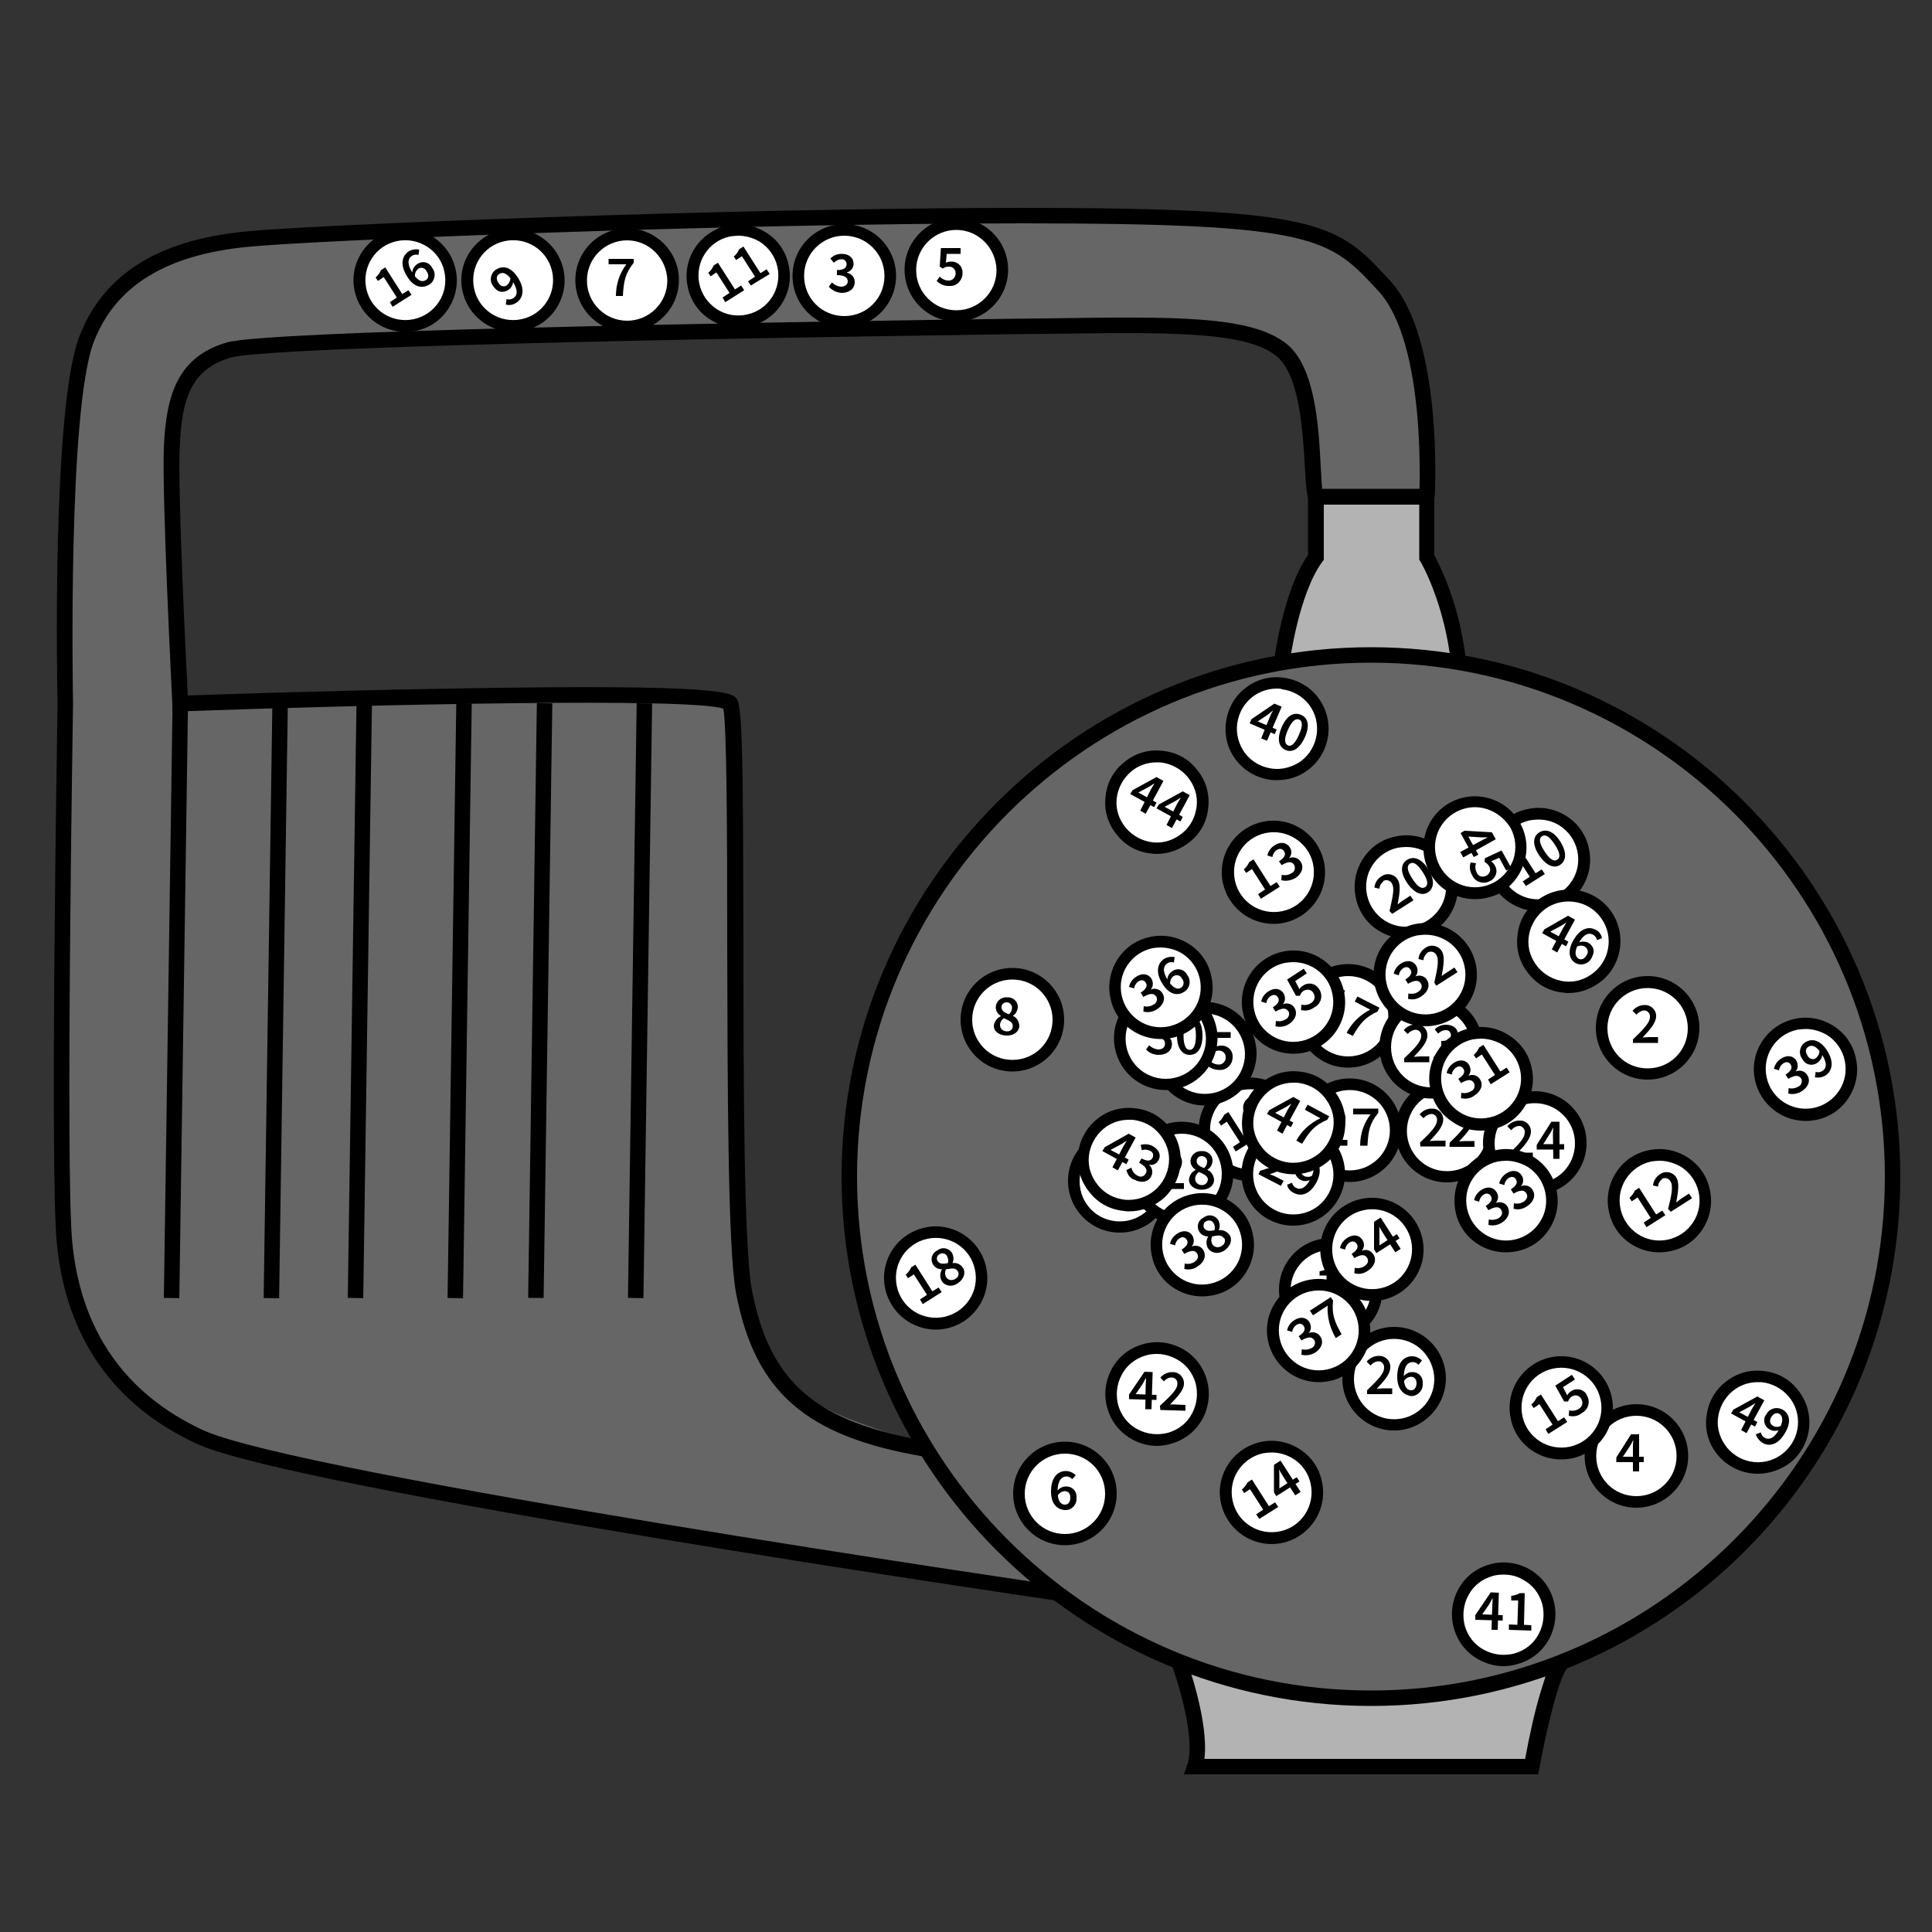 <?xml version="1.0" encoding="utf-8"?>
<!-- Generator: Adobe Illustrator 25.2.1, SVG Export Plug-In . SVG Version: 6.00 Build 0)  -->
<svg version="1.1" id="Layer_1" xmlns="http://www.w3.org/2000/svg" xmlns:xlink="http://www.w3.org/1999/xlink" x="0px" y="0px"
	 viewBox="0 0 500 500" style="enable-background:new 0 0 500 500;" xml:space="preserve">
<rect x="0" y="0" width="500" height="500" fill="#333333" stroke="none"/>
<style type="text/css">
	.st0{fill:#666666;}
	.st1{fill:#B3B3B3;}
	.st2{fill:#FFFFFF;}
</style>
<path class="st0" d="M358.3,74.1c-13.3-14.4-16.6-18.3-93.5-18.3s-184.4,4.4-201,6.1s-34.2,7.4-41.3,25.8s-5.5,94.4-5.5,94.4
	s-2,120.8-0.2,139.5s10.1,38.6,34.9,50.2s221.7,40.4,221.7,40.4l104.2-239.9l-8.3-28C369.3,144.3,371.5,88.5,358.3,74.1z
	 M340.6,144.3c-4.6,10.4-8,21.3-10.1,32.4c-2,11.6,4.7,13.3-0.9,23.7c-13.3,24.9-73.9,77.1-86.7,102.2c0.5,4,0.8,2.5,0.9,6.6
	c0.5,22.4-1.9,46,3.4,67.7l-19.8-6.9c-7.2-2.5-14.6-5.1-20.5-10c-12.4-10.4-14.8-28.3-16-44.5c-2.7-38.6-3.3-77.3-1.6-115.9
	c0.2-4.8,2.5-13.7-0.3-17.5c-3.8-5.1-13.4-1.8-19.7-1.8L47,180.8c-0.1-27.3-2.5-41.8-2.6-69.1c0-3.9,3.8-13.1,6.2-16.2
	c3-3.8,14.2-6.1,19-6.2c29-0.3,50.7-1.9,79.7-2.1c19.9-0.2,41.6-0.6,61.5-2c33.6-2.3,63.1-0.4,99.1-0.1c10.9,0.1,19.3-0.5,24.7,8.9
	c2,3.5,4.3,17.3,4.8,21.3C340.8,127.3,343.3,138.2,340.6,144.3L340.6,144.3z"/>
<path class="st1" d="M310.7,458.2c28.1-2.5,56.4-2.7,84.6-0.6c1.1-10.2,3.3-20.2,6.5-29.9c-2.5,3.5-6.7,5.4-10.8,6.8
	c-13.9,4.8-28.7,6.9-43.4,6c-7.3-0.4-14.5-1.5-21.6-3.2c-3.6-0.9-7.1-2-10.6-3.2c-2.3-0.8-8.3-4.4-9.5-1.6
	c-1.3,2.9,3.3,9.2,3.8,12.3C310.3,449.1,310.6,453.7,310.7,458.2z"/>
<circle class="st0" cx="354.8" cy="304.5" r="135"/>
<path class="st1" d="M376.3,170.2c-15.1-1.4-30.2-1.4-45.2,0l1.8-6c1-3.8,2.3-7.6,3.9-11.2c1.9-4.3,4.6-8.5,4.5-13.2
	c-0.1-3.4-1.8-6.8-1-10.1c0.1-0.6,0.4-1.1,0.8-1.4c0.5-0.3,1.1-0.4,1.7-0.4l16.9-0.8c3.3-0.2,7.9-1.1,9.3,2.8
	c1.3,3.4,0.4,7.4,0.6,10.9c0.3,4.8,2,9.4,3.5,13.9C374.8,159.6,376.5,164.8,376.3,170.2z"/>
<g>
	<path d="M354.8,441.5c-75.5,0-137-61.5-137-137c0-75.5,61.5-137,137-137c75.5,0,137,61.5,137,137
		C491.8,380.1,430.4,441.5,354.8,441.5z M354.8,171.5c-73.3,0-133,59.7-133,133s59.7,133,133,133c73.3,0,133-59.7,133-133
		S428.2,171.5,354.8,171.5z"/>
</g>
<g>
	<path d="M375.6,172.5c-1.6-16.2-7.9-27.1-8-27.2l-0.3-0.5l0-14.2h-24.7v14.3l-0.4,0.5c-6.2,8.5-8.4,26.1-8.5,26.3l-4-0.5
		c0.1-0.7,2.3-18.1,8.8-27.6v-17.1h32.7v17.2c1.3,2.4,6.8,13,8.3,28.3L375.6,172.5z"/>
</g>
<g>
	<path d="M239.3,377c-30.7-5.2-43.9-16.7-48.8-42.3c-2.2-11.5-2.2-54.1-2.3-91.7c0-27-0.1-54.9-1-59.6c-8.3-2.9-90-1.1-140.5,0.7
		l-2,0.1l-0.1-2c-0.1-2.2-2.7-53.2-2.2-66.4C43,102.1,46,92.3,58.8,88.6c10.6-3,131.4-5.1,202.4-6.1c3.4,0,6.6-0.1,9.7-0.1
		c33.1-0.5,53-0.8,62.2,6.7c7.3,6,8.2,21.5,8.7,31.7c0.2,2.9,0.3,6.3,0.6,7l-3.6,1.8c-0.6-1.3-0.8-3.7-1.1-8.6
		c-0.5-8.9-1.3-23.9-7.3-28.8c-8-6.6-28.5-6.2-59.5-5.8c-3.1,0-6.4,0.1-9.7,0.1c-120.5,1.7-193.9,3.9-201.3,6
		c-10.6,3-12.9,10.9-13.4,23.5c-0.5,11.6,1.6,54.3,2.1,64c7.9-0.3,38.1-1.3,68.2-1.8c71.7-1.3,73,1.1,74,2.9
		c1.4,2.5,1.5,18.9,1.6,61.8c0,37.4,0.1,79.8,2.2,91c4.6,23.9,16.5,34.2,45.5,39.1L239.3,377z"/>
</g>
<g>
	<path d="M273.1,414.2c-8.1-1.2-197.5-29-222.3-40.6c-21.5-10-33.7-27.5-36.1-51.8C12.9,303.2,14.8,187,14.9,182
		c-0.1-3-1.6-76.6,5.7-95.1c6.2-15.9,20.3-24.8,43-27c16.6-1.7,124.5-6.1,201.2-6.1c77.6,0,81.3,4,94.9,18.8l0.1,0.1
		c13.6,14.9,11.6,54.3,11.5,56l-4-0.2c0-0.4,2-39.4-10.5-53.1l-0.1-0.1c-12.7-13.8-16.1-17.5-92-17.5c-76.6,0-184.3,4.4-200.8,6.1
		C42.9,66,29.9,74,24.3,88.4c-6.9,17.8-5.4,92.9-5.4,93.7c0,1.3-2,121-0.2,139.4c2.2,22.8,13.6,39.2,33.8,48.6
		c24.3,11.3,219.2,40,221.2,40.2L273.1,414.2z"/>
</g>
<g>
	<path d="M396.3,459.2h-89.9l0.9-2.6c2.1-6.3-2.2-20.8-4.1-25.8l3.8-1.4c0.3,0.7,5.9,16.3,4.7,25.8h83c2.2-11.9,5.5-25.5,9.2-27
		l1.5,3.7c0.1,0,0.2-0.1,0.2-0.1c-1.8,1.5-5.2,14.6-7.2,25.8l-0.3,1.6H396.3z"/>
</g>
<g>
	<circle class="st2" cx="344.4" cy="333.9" r="11.9"/>
	<path d="M344.4,347.2c-7.4,0-13.4-6-13.4-13.4c0-7.4,6-13.4,13.4-13.4c7.4,0,13.4,6,13.4,13.4C357.8,341.2,351.8,347.2,344.4,347.2
		z M344.4,323.5c-5.7,0-10.4,4.6-10.4,10.4c0,5.7,4.6,10.4,10.4,10.4c5.7,0,10.4-4.6,10.4-10.4C354.8,328.1,350.1,323.5,344.4,323.5
		z"/>
</g>
<path d="M341.2,336.4h2.1v-6.3h-1.8V329c0.8-0.1,1.5-0.4,2.2-0.8h1.3v8.2h1.9v1.4h-5.8V336.4z"/>
<g>
	<circle class="st2" cx="426.4" cy="266" r="11.9"/>
	<path d="M426.4,279.4c-7.4,0-13.4-6-13.4-13.4s6-13.4,13.4-13.4s13.4,6,13.4,13.4S433.8,279.4,426.4,279.4z M426.4,255.7
		c-5.7,0-10.4,4.6-10.4,10.4s4.6,10.4,10.4,10.4s10.4-4.6,10.4-10.4S432.1,255.7,426.4,255.7z"/>
</g>
<path d="M422.6,269c2.7-2.6,4.4-4.3,4.4-5.8c0.1-0.8-0.5-1.6-1.3-1.7c-0.1,0-0.2,0-0.3,0c-0.7,0.1-1.4,0.5-1.9,1.1l-1-1
	c0.7-0.9,1.9-1.5,3.1-1.5c1.5-0.1,2.9,1.1,3,2.6c0,0.1,0,0.2,0,0.3c0,1.7-1.6,3.5-3.5,5.5c0.5,0,1.1-0.1,1.6-0.1h2.4v1.5h-6.5
	L422.6,269z"/>
<g>
	<circle class="st2" cx="374.5" cy="292.7" r="11.9"/>
	<path d="M374.5,306c-7.4,0-13.4-6-13.4-13.4c0-7.4,6-13.4,13.4-13.4c7.4,0,13.4,6,13.4,13.4C387.8,300,381.8,306,374.5,306z
		 M374.5,282.3c-5.7,0-10.4,4.6-10.4,10.4c0,5.7,4.6,10.4,10.4,10.4c5.7,0,10.4-4.6,10.4-10.4C384.8,287,380.2,282.3,374.5,282.3z"
		/>
</g>
<path d="M367.5,295.7c2.7-2.6,4.4-4.3,4.4-5.8c0.1-0.8-0.5-1.5-1.3-1.6c-0.1,0-0.2,0-0.3,0c-0.7,0.1-1.4,0.5-1.9,1.1l-1-1
	c0.7-0.9,1.9-1.5,3.1-1.5c1.6-0.1,2.9,1.1,3,2.6c0,0.1,0,0.2,0,0.3c0,1.7-1.6,3.5-3.5,5.5c0.5,0,1.1-0.1,1.6-0.1h2.5v1.5h-6.5
	L367.5,295.7z"/>
<path d="M375.2,295.7c2.7-2.6,4.3-4.3,4.3-5.8c0.1-0.8-0.5-1.5-1.3-1.6c-0.1,0-0.2,0-0.3,0c-0.7,0.1-1.4,0.5-1.9,1.1l-1-1
	c0.7-0.9,1.9-1.5,3.1-1.5c1.6-0.1,2.9,1,3,2.6c0,0.1,0,0.2,0,0.4c0,1.7-1.6,3.5-3.5,5.5c0.5,0,1.1-0.1,1.6-0.1h2.4v1.5h-6.5
	L375.2,295.7z"/>
<g>
	<circle class="st2" cx="423.5" cy="376.8" r="11.9"/>
	<path d="M423.5,390.2c-7.4,0-13.4-6-13.4-13.4s6-13.4,13.4-13.4c7.4,0,13.4,6,13.4,13.4S430.8,390.2,423.5,390.2z M423.5,366.4
		c-5.7,0-10.4,4.6-10.4,10.4s4.6,10.4,10.4,10.4c5.7,0,10.4-4.6,10.4-10.4S429.2,366.4,423.5,366.4z"/>
</g>
<path d="M422.6,374.8c0-0.6,0-1.4,0.1-2h-0.1c-0.2,0.5-0.5,1-0.8,1.5L420,377h5.4v1.4h-7.1v-1.2l3.8-6h2.1v9.6h-1.6L422.6,374.8z"/>
<g>
	<circle class="st2" cx="289.8" cy="305.6" r="11.9"/>
	<path d="M289.8,319c-7.4,0-13.4-6-13.4-13.4s6-13.4,13.4-13.4c7.4,0,13.4,6,13.4,13.4S297.2,319,289.8,319z M289.8,295.3
		c-5.7,0-10.4,4.6-10.4,10.4s4.6,10.4,10.4,10.4c5.7,0,10.4-4.6,10.4-10.4S295.5,295.3,289.8,295.3z"/>
</g>
<path d="M282.8,308.6c2.7-2.6,4.4-4.3,4.4-5.8c0.1-0.8-0.5-1.6-1.3-1.7c-0.1,0-0.2,0-0.3,0c-0.7,0.1-1.4,0.5-1.9,1.1l-1-1
	c0.7-0.9,1.9-1.5,3.1-1.5c1.6-0.1,2.9,1.1,3,2.6c0,0.1,0,0.2,0,0.4c0,1.7-1.6,3.5-3.5,5.5c0.5,0,1.1-0.1,1.6-0.1h2.4v1.5h-6.5
	L282.8,308.6z"/>
<path d="M291.1,308.2h2.1v-6.3h-1.8v-1.1c0.8-0.1,1.5-0.4,2.2-0.8h1.3v8.2h1.9v1.4h-5.8L291.1,308.2z"/>
<g>
	<circle class="st2" cx="275.6" cy="386.5" r="11.9"/>
	<path d="M275.6,399.9c-7.4,0-13.4-6-13.4-13.4c0-7.4,6-13.4,13.4-13.4c7.4,0,13.4,6,13.4,13.4C289,393.9,283,399.9,275.6,399.9z
		 M275.6,376.2c-5.7,0-10.4,4.6-10.4,10.4c0,5.7,4.6,10.4,10.4,10.4c5.7,0,10.4-4.6,10.4-10.4C286,380.8,281.4,376.2,275.6,376.2z"
		/>
</g>
<path d="M272,386c0-3.7,1.8-5.3,3.8-5.3c1,0,1.9,0.4,2.6,1.1l-0.9,1c-0.4-0.4-0.9-0.7-1.5-0.7c-1.2,0-2.3,1-2.3,3.9
	c0,2.4,0.8,3.4,1.9,3.4c0.8,0,1.4-0.6,1.4-1.8s-0.6-1.7-1.5-1.7c-0.8,0.1-1.4,0.5-1.8,1.2l-0.1-1.2c0.5-0.7,1.3-1.2,2.2-1.2
	c1.5-0.1,2.7,1,2.8,2.4c0,0.2,0,0.4,0,0.6c0.1,1.7-1.2,3.1-2.8,3.1c-0.1,0-0.1,0-0.2,0C273.6,390.7,272,389.2,272,386z"/>
<g>
	<circle class="st2" cx="348.9" cy="263" r="11.9"/>
	<path d="M348.9,276.3c-7.4,0-13.4-6-13.4-13.4c0-7.4,6-13.4,13.4-13.4c7.4,0,13.4,6,13.4,13.4C362.3,270.3,356.3,276.3,348.9,276.3
		z M348.9,252.6c-5.7,0-10.4,4.6-10.4,10.4c0,5.7,4.6,10.4,10.4,10.4c5.7,0,10.4-4.6,10.4-10.4C359.3,257.3,354.6,252.6,348.9,252.6
		z"/>
</g>
<path d="M341,261.9l1.9,1l2.9-5.6l-1.6-0.8l0.5-1c0.8,0.3,1.5,0.4,2.3,0.3l1.1,0.6l-3.7,7.3l1.7,0.9l-0.6,1.3l-5.2-2.6L341,261.9z"
	/>
<path d="M354.6,261.3l-4-2.1l0.7-1.3l5.7,2.9l-0.5,1c-3.3,1.5-4.5,3.1-6.4,6.3l-1.6-0.8C349.8,264.8,352,262.6,354.6,261.3z"/>
<g>
	<circle class="st2" cx="262" cy="263.9" r="11.9"/>
	<path d="M262,277.3c-7.4,0-13.4-6-13.4-13.4c0-7.4,6-13.4,13.4-13.4c7.4,0,13.4,6,13.4,13.4C275.4,271.3,269.4,277.3,262,277.3z
		 M262,253.5c-5.7,0-10.4,4.6-10.4,10.4c0,5.7,4.6,10.4,10.4,10.4s10.4-4.6,10.4-10.4C272.4,258.2,267.8,253.5,262,253.5z"/>
</g>
<path d="M257.2,265.5c0.1-1.1,0.8-2,1.8-2.5v-0.1c-0.8-0.5-1.3-1.3-1.3-2.2c0-1.4,1.2-2.6,2.7-2.6c0.1,0,0.2,0,0.2,0
	c1.4-0.1,2.7,0.9,2.8,2.3c0,0.1,0,0.2,0,0.3c-0.1,0.9-0.5,1.7-1.3,2.2v0c1,0.4,1.6,1.4,1.7,2.5c0,1.5-1.3,2.6-3.2,2.6
	S257.2,267,257.2,265.5z M262.1,265.5c0-1-1-1.4-2.3-2c-0.6,0.4-1,1.1-1,1.8c0,0.9,0.8,1.6,1.7,1.6c0,0,0.1,0,0.1,0
	c0.8,0.1,1.5-0.5,1.5-1.3C262.1,265.5,262.1,265.5,262.1,265.5L262.1,265.5z M261.9,260.9c0.1-0.7-0.5-1.4-1.2-1.5
	c-0.1,0-0.1,0-0.2,0c-0.7,0-1.3,0.5-1.3,1.2c0,0,0,0.1,0,0.1c0,1,0.9,1.4,1.9,1.8C261.6,262.1,261.9,261.5,261.9,260.9L261.9,260.9z
	"/>
<g>
	<circle class="st2" cx="323.6" cy="292.3" r="11.9"/>
	<path d="M323.6,305.7c-6.2,0-11.7-4.3-13.1-10.6c-1.5-7.2,3.1-14.4,10.3-15.9c3.5-0.8,7.1-0.1,10.1,1.9c3,1.9,5.1,4.9,5.8,8.4
		c1.5,7.2-3.1,14.4-10.3,15.9C325.5,305.6,324.6,305.7,323.6,305.7z M323.6,281.9c-0.7,0-1.4,0.1-2.2,0.2c-5.6,1.2-9.2,6.7-8,12.3
		c1.2,5.6,6.7,9.2,12.3,8c5.6-1.2,9.2-6.7,8-12.3C332.7,285.2,328.4,281.9,323.6,281.9z"/>
</g>
<path d="M319.1,296.8l1.8-1.2l-3.4-5.3l-1.5,1l-0.6-0.9c0.6-0.5,1.1-1.2,1.4-1.9l1.1-0.7l4.4,6.9l1.6-1l0.8,1.2l-4.9,3.1
	L319.1,296.8z"/>
<path d="M325.6,293.2l0.2-1.4c0.6,0.2,1.2,0.1,1.7-0.2c1.1-0.7,1.4-2-0.2-4.5c-1.3-2-2.5-2.4-3.4-1.8c-0.7,0.4-0.9,1.3-0.2,2.3
	c0.3,0.7,1.2,1.1,1.9,0.8c0.1,0,0.2-0.1,0.3-0.2c0.6-0.5,0.9-1.2,0.9-2l0.7,1c0,0.9-0.5,1.7-1.2,2.2c-1.2,0.9-2.8,0.7-3.7-0.5
	c-0.1-0.2-0.2-0.3-0.3-0.5c-1-1.3-0.7-3.2,0.7-4.2c0.1,0,0.1-0.1,0.2-0.1c1.6-1,3.7-0.6,5.5,2.1c2,3.1,1.3,5.4-0.3,6.5
	C327.5,293.2,326.5,293.4,325.6,293.2z"/>
<g>
	
		<ellipse transform="matrix(0.977 -0.211 0.211 0.977 -38.012 89.157)" class="st2" cx="398.1" cy="222.4" rx="11.9" ry="11.9"/>
	<path d="M398.1,235.8c-2.5,0-5-0.7-7.2-2.1c-3-1.9-5.1-4.9-5.8-8.4c-0.8-3.5-0.1-7.1,1.8-10.1c1.9-3,4.9-5.1,8.4-5.8
		c3.5-0.8,7.1-0.1,10.1,1.8c3,1.9,5.1,4.9,5.8,8.4c0.8,3.5,0.1,7.1-1.8,10.1c-1.9,3-4.9,5.1-8.4,5.8
		C400,235.7,399,235.8,398.1,235.8z M398.1,212.1c-0.7,0-1.5,0.1-2.2,0.2l0,0c-2.7,0.6-5,2.2-6.5,4.5c-1.5,2.3-2,5.1-1.4,7.8
		s2.2,5,4.5,6.5c2.3,1.5,5.1,2,7.8,1.4c2.7-0.6,5-2.2,6.5-4.5s2-5.1,1.4-7.8c-0.6-2.7-2.2-5-4.5-6.5
		C402,212.6,400.1,212.1,398.1,212.1z"/>
</g>
<path d="M394.1,228.1l1.8-1.2l-3.4-5.3l-1.5,1l-0.6-0.9c0.6-0.5,1.1-1.2,1.5-1.9l1.1-0.7l4.4,6.9l1.6-1l0.8,1.2l-4.9,3.1
	L394.1,228.1z"/>
<path d="M398.3,221.3c-1.8-2.7-1.6-4.9,0.1-5.9s3.7-0.3,5.4,2.4s1.6,4.9,0,6S400.1,224,398.3,221.3z M402.4,218.6
	c-1.5-2.3-2.5-2.7-3.3-2.2s-0.9,1.6,0.6,3.9s2.5,2.7,3.3,2.2S403.9,220.9,402.4,218.6z"/>
<g>
	
		<ellipse transform="matrix(0.977 -0.211 0.211 0.977 -40.285 82.082)" class="st2" cx="363.9" cy="229.5" rx="11.9" ry="11.9"/>
	<path d="M363.9,242.9c-2.5,0-5-0.7-7.2-2.1c-3-1.9-5.1-4.9-5.8-8.4c-0.8-3.5-0.1-7.1,1.8-10.1c1.9-3,4.9-5.1,8.4-5.8l0,0
		c3.5-0.8,7.1-0.1,10.1,1.8c3,1.9,5.1,4.9,5.8,8.4c0.8,3.5,0.1,7.1-1.8,10.1c-1.9,3-4.9,5.1-8.4,5.8
		C365.8,242.8,364.8,242.9,363.9,242.9z M363.9,219.2c-0.7,0-1.5,0.1-2.2,0.2l0,0c-2.7,0.6-5,2.2-6.5,4.5s-2,5.1-1.4,7.8
		s2.2,5,4.5,6.5c2.3,1.5,5.1,2,7.8,1.4c2.7-0.6,5-2.2,6.5-4.5c1.5-2.3,2-5.1,1.4-7.8c-0.6-2.7-2.2-5-4.5-6.5
		C367.8,219.7,365.9,219.2,363.9,219.2z"/>
</g>
<path d="M359.6,235.8c0.8-3.6,1.4-5.9,0.6-7.2c-0.4-0.7-1.3-1-2-0.7c-0.1,0-0.2,0.1-0.2,0.2c-0.6,0.5-1,1.2-1,1.9l-1.3-0.3
	c0.1-1.2,0.8-2.3,1.8-2.9c1.2-0.9,3-0.7,4,0.5c0.1,0.1,0.1,0.2,0.2,0.3c0.9,1.4,0.5,3.8,0,6.5c0.4-0.4,0.9-0.7,1.3-1l2-1.3l0.8,1.2
	l-5.5,3.5L359.6,235.8z"/>
<path d="M364.1,228.4c-1.8-2.7-1.6-4.9,0.1-5.9s3.7-0.3,5.4,2.4s1.6,4.9,0,6S365.9,231.1,364.1,228.4z M368.2,225.7
	c-1.5-2.3-2.5-2.7-3.3-2.2s-0.9,1.6,0.6,3.9s2.5,2.7,3.3,2.2S369.7,228,368.2,225.7z"/>
<g>
	<circle class="st2" cx="429.4" cy="310.8" r="11.9"/>
	<path d="M429.4,324.1c-2.5,0-5-0.7-7.2-2.1c-3-1.9-5.1-4.9-5.8-8.4c-0.8-3.5-0.1-7.1,1.8-10.1c1.9-3,4.9-5.1,8.4-5.8l0,0
		c3.5-0.8,7.1-0.1,10.1,1.8c3,1.9,5.1,4.9,5.8,8.4c0.8,3.5,0.1,7.1-1.8,10.1c-1.9,3-4.9,5.1-8.4,5.8
		C431.3,324,430.4,324.1,429.4,324.1z M429.5,300.4c-0.7,0-1.5,0.1-2.2,0.2l0,0c-2.7,0.6-5,2.2-6.5,4.5s-2,5.1-1.4,7.8
		c0.6,2.7,2.2,5,4.5,6.5c2.3,1.5,5.1,2,7.8,1.4c2.7-0.6,5-2.2,6.5-4.5s2-5.1,1.4-7.8c-0.6-2.7-2.2-5-4.5-6.5
		C433.4,301,431.4,300.4,429.5,300.4z"/>
</g>
<path d="M425.4,316.4l1.8-1.2l-3.4-5.3l-1.5,1l-0.6-0.9c0.6-0.5,1.1-1.2,1.4-1.9l1.1-0.7l4.4,6.9l1.6-1l0.8,1.2l-4.9,3.1
	L425.4,316.4z"/>
<path d="M431.7,312.9c0.9-3.6,1.4-6,0.6-7.2c-0.4-0.7-1.3-1-2-0.7c-0.1,0-0.2,0.1-0.2,0.2c-0.6,0.5-1,1.2-1,1.9l-1.3-0.3
	c0.1-1.2,0.8-2.3,1.8-2.9c1.2-0.9,3-0.7,4,0.5c0.1,0.1,0.1,0.2,0.2,0.3c0.9,1.4,0.5,3.8,0,6.5c0.4-0.3,0.9-0.7,1.3-1l2-1.3l0.8,1.2
	l-5.5,3.5L431.7,312.9z"/>
<g>
	
		<ellipse transform="matrix(0.977 -0.211 0.211 0.977 -40.262 74.761)" class="st2" cx="329.6" cy="225.8" rx="11.9" ry="11.9"/>
	<path d="M329.6,239.1c-6.2,0-11.7-4.3-13.1-10.5c-1.6-7.2,3-14.3,10.2-15.9h0c7.2-1.6,14.3,3,15.9,10.2c1.6,7.2-3,14.3-10.2,15.9
		C331.5,239,330.6,239.1,329.6,239.1z M327.5,215.6c-5.6,1.2-9.1,6.7-7.9,12.3c1.2,5.6,6.7,9.1,12.3,7.9c5.6-1.2,9.1-6.7,7.9-12.3
		C338.6,218,333,214.4,327.5,215.6L327.5,215.6z"/>
</g>
<path d="M325.6,231.4l1.8-1.2l-3.4-5.3l-1.5,1l-0.6-0.9c0.6-0.5,1.1-1.2,1.4-1.9l1.1-0.7l4.4,6.9l1.6-1l0.8,1.2l-4.9,3.1
	L325.6,231.4z"/>
<path d="M331.6,227.8l0.1-1.4c0.8,0.2,1.7,0.1,2.5-0.4c0.8-0.3,1.1-1.2,0.8-2c0-0.1-0.1-0.1-0.1-0.2c-0.5-0.8-1.4-1-3.2,0.1l-0.7-1
	c1.6-1,1.8-1.9,1.3-2.6c-0.3-0.6-1.1-0.8-1.7-0.4c-0.1,0-0.1,0.1-0.2,0.1c-0.6,0.4-1,1.1-1.1,1.8l-1.3-0.4c0.2-1.1,0.9-2,1.8-2.6
	c1.5-1,3.1-0.9,4,0.5c0.6,0.9,0.5,2-0.2,2.8l0,0c1.1-0.5,2.4-0.1,3,0.9c1,1.5,0.2,3.2-1.3,4.2C334.1,227.9,332.8,228.1,331.6,227.8z
	"/>
<g>
	<circle class="st2" cx="329.1" cy="386.2" r="11.9"/>
	<path d="M329.1,399.6c-6.2,0-11.7-4.3-13.1-10.5c-1.6-7.2,3-14.3,10.2-15.9c3.5-0.8,7.1-0.1,10.1,1.8s5.1,4.9,5.8,8.4
		c1.6,7.2-3,14.3-10.2,15.9C331,399.5,330,399.6,329.1,399.6z M329.1,375.9c-0.7,0-1.5,0.1-2.2,0.2c-2.7,0.6-5,2.2-6.5,4.5
		s-2,5.1-1.4,7.8c1.2,5.6,6.7,9.1,12.3,7.9c5.6-1.2,9.1-6.7,7.9-12.3C338.2,379.2,333.9,375.9,329.1,375.9z"/>
</g>
<path d="M325.1,391.9l1.8-1.2l-3.4-5.3l-1.5,1l-0.6-0.9c0.6-0.5,1.1-1.2,1.5-1.9l1.1-0.7l4.4,6.9l1.6-1l0.8,1.2l-4.9,3.1
	L325.1,391.9z"/>
<path d="M332,382c-0.3-0.5-0.7-1.2-1-1.7l0,0c0.1,0.6,0.1,1.1,0.1,1.7v3.2l4.5-2.9l0.7,1.1l-6,3.8l-0.6-1v-7.1l1.7-1.1l5.2,8.1
	l-1.4,0.9L332,382z"/>
<g>
	<circle class="st2" cx="404" cy="364.3" r="11.9"/>
	<path d="M404,377.7c-2.5,0-5-0.7-7.2-2.1c-3-1.9-5.1-4.9-5.8-8.4c-1.6-7.2,3-14.3,10.2-15.9h0c7.2-1.6,14.3,3,15.9,10.2
		c1.6,7.2-3,14.3-10.2,15.9C405.9,377.6,405,377.7,404,377.7z M401.9,354.2c-5.6,1.2-9.1,6.7-7.9,12.3c1.2,5.6,6.7,9.1,12.3,7.9
		c2.7-0.6,5-2.2,6.5-4.5s2-5.1,1.4-7.8C413,356.5,407.4,353,401.9,354.2L401.9,354.2z"/>
</g>
<path d="M400,369.9l1.8-1.2l-3.4-5.3l-1.5,1l-0.6-0.9c0.6-0.5,1.1-1.2,1.4-1.9l1.1-0.7l4.4,6.9l1.6-1l0.8,1.2l-4.9,3.1L400,369.9z"
	/>
<path d="M406,366.4l0.1-1.4c0.8,0.2,1.7,0.1,2.5-0.4c0.8-0.5,1.2-1.5,0.7-2.4c0-0.1-0.1-0.1-0.1-0.2c-0.4-0.8-1.4-1.1-2.2-0.7
	c-0.1,0-0.1,0.1-0.2,0.1c-0.5,0.3-0.8,0.8-1,1.3h-1l-2.3-4.1l4.3-2.8l0.8,1.2l-3.1,2l1.1,2.1c0.2-0.4,0.5-0.7,0.9-1
	c1.2-0.9,3-0.7,3.9,0.5c0.1,0.1,0.2,0.3,0.2,0.4c1,1.5,0.6,3.5-0.9,4.5c-0.1,0-0.1,0.1-0.2,0.1C408.5,366.5,407.2,366.7,406,366.4z"
	/>
<g>
	
		<ellipse transform="matrix(0.977 -0.211 0.211 0.977 -64.414 58.642)" class="st2" cx="242.2" cy="330.7" rx="11.9" ry="11.9"/>
	<path d="M242.2,344.1c-6.2,0-11.7-4.3-13.1-10.5c-1.6-7.2,3-14.3,10.2-15.9l0,0c7.2-1.6,14.3,3,15.9,10.2c1.6,7.2-3,14.3-10.2,15.9
		C244,344,243.1,344.1,242.2,344.1z M240,320.6c-5.6,1.2-9.1,6.7-7.9,12.3c1.2,5.6,6.7,9.1,12.3,7.9c2.7-0.6,5-2.2,6.5-4.5
		c1.5-2.3,2-5.1,1.4-7.8C251.1,322.9,245.6,319.4,240,320.6L240,320.6z"/>
</g>
<path d="M238.1,336.3l1.8-1.2l-3.4-5.3l-1.5,1l-0.6-0.9c0.6-0.5,1.1-1.2,1.4-1.9l1.1-0.7l4.4,6.9l1.6-1l0.8,1.2l-4.9,3.1
	L238.1,336.3z"/>
<path d="M243.7,331.5c-0.5-0.9-0.5-2.1,0.1-3v0c-0.9,0-1.8-0.4-2.3-1.2c-0.8-1.2-0.4-2.9,0.9-3.6c0.1,0,0.1-0.1,0.2-0.1
	c1.1-0.9,2.7-0.7,3.6,0.4c0.1,0.1,0.1,0.2,0.2,0.3c0.4,0.8,0.5,1.7,0.1,2.6v0c1.1-0.2,2.1,0.3,2.7,1.2c0.8,1.2,0.3,2.9-1.3,4
	S244.5,332.8,243.7,331.5z M245.1,325.1c-0.3-0.7-1.2-0.9-1.8-0.6c-0.1,0-0.1,0.1-0.2,0.1c-0.6,0.3-0.8,1.1-0.5,1.7
	c0,0,0,0.1,0.1,0.1c0.5,0.8,1.5,0.7,2.6,0.5C245.5,326.3,245.4,325.7,245.1,325.1z M247.8,328.9c-0.6-0.9-1.6-0.6-3-0.4
	c-0.3,0.7-0.3,1.4,0.1,2.1c0.5,0.7,1.5,0.9,2.3,0.4c0,0,0.1,0,0.1-0.1c0.7-0.3,1-1.2,0.6-1.9C247.8,329,247.8,328.9,247.8,328.9z"/>
<g>
	<circle class="st2" cx="218.5" cy="71.4" r="11.9"/>
	<path d="M218.5,84.8c-7.4,0-13.4-6-13.4-13.4s6-13.4,13.4-13.4s13.4,6,13.4,13.4S225.9,84.8,218.5,84.8z M218.5,61
		c-5.7,0-10.4,4.6-10.4,10.4s4.6,10.4,10.4,10.4s10.4-4.6,10.4-10.4S224.2,61,218.5,61z"/>
</g>
<path d="M214.5,74.2l0.8-1.1c0.6,0.6,1.4,1,2.3,1.1c1.1,0,1.8-0.6,1.8-1.4s-0.6-1.6-2.8-1.6v-1.3c1.9,0,2.5-0.7,2.5-1.5
	c0-0.7-0.5-1.3-1.2-1.3c-0.1,0-0.1,0-0.2,0c-0.7,0-1.4,0.4-1.9,0.9l-0.9-1.1c0.8-0.8,1.8-1.2,2.9-1.2c1.8,0,3.1,0.9,3.1,2.6
	c0,1-0.7,1.9-1.7,2.2v0.1c1.2,0.2,2,1.2,2,2.4c0,1.8-1.5,2.8-3.4,2.8C216.5,75.7,215.4,75.2,214.5,74.2z"/>
<g>
	
		<ellipse transform="matrix(0.16 -0.987 0.987 0.16 138.852 302.961)" class="st2" cx="247.5" cy="69.9" rx="11.9" ry="11.9"/>
	<path d="M247.5,83.2c-7.4,0-13.4-6-13.4-13.4s6-13.4,13.4-13.4s13.4,6,13.4,13.4S254.8,83.2,247.5,83.2z M247.5,59.5
		c-5.7,0-10.4,4.6-10.4,10.4c0,5.7,4.6,10.4,10.4,10.4c5.7,0,10.4-4.6,10.4-10.4C257.8,64.2,253.2,59.5,247.5,59.5z"/>
</g>
<path d="M242.4,72.7l0.8-1.1c0.6,0.6,1.4,1,2.2,1c1,0.1,1.8-0.7,1.9-1.6c0-0.1,0-0.2,0-0.2c0.1-0.9-0.6-1.7-1.5-1.8
	c-0.1,0-0.2,0-0.3,0c-0.6,0-1.1,0.2-1.5,0.5l-0.8-0.5l0.3-4.8h5.1v1.5H245l-0.2,2.3c0.4-0.2,0.8-0.3,1.3-0.3c1.5-0.1,2.9,1,3,2.6
	c0,0.1,0,0.3,0,0.4c0,1.8-1.4,3.3-3.1,3.3c-0.1,0-0.2,0-0.2,0C244.5,74.1,243.3,73.6,242.4,72.7z"/>
<g>
	<circle class="st2" cx="162.3" cy="72.6" r="11.9"/>
	<path d="M162.3,85.9c-7.4,0-13.4-6-13.4-13.4s6-13.4,13.4-13.4s13.4,6,13.4,13.4S169.6,85.9,162.3,85.9z M162.3,62.2
		c-5.7,0-10.4,4.6-10.4,10.4c0,5.7,4.6,10.4,10.4,10.4c5.7,0,10.4-4.6,10.4-10.4C172.6,66.9,168,62.2,162.3,62.2z"/>
</g>
<path d="M162.1,68.4h-4.6V67h6.5v1c-2.2,2.8-2.6,4.8-2.8,8.6h-1.8C159.4,73.6,160.3,70.8,162.1,68.4z"/>
<g>
	<circle class="st2" cx="132.8" cy="72.6" r="11.9"/>
	<path d="M132.8,85.9c-6.2,0-11.7-4.3-13.1-10.5c-1.6-7.2,3-14.3,10.2-15.9l0,0c7.2-1.6,14.3,3,15.9,10.2c1.6,7.2-3,14.3-10.2,15.9
		C134.7,85.8,133.7,85.9,132.8,85.9z M130.6,62.4c-5.6,1.2-9.1,6.7-7.9,12.3c1.2,5.6,6.7,9.1,12.3,7.9c5.6-1.2,9.1-6.7,7.9-12.3
		S136.2,61.2,130.6,62.4L130.6,62.4z"/>
</g>
<path d="M130.9,78.8l0.2-1.4c0.6,0.2,1.2,0.1,1.7-0.2c1.1-0.7,1.4-2-0.2-4.5c-1.3-2-2.5-2.4-3.4-1.8c-0.7,0.4-0.9,1.3-0.2,2.3
	c0.3,0.7,1.2,1.1,1.9,0.8c0.1,0,0.2-0.1,0.3-0.2c0.6-0.5,0.9-1.2,0.9-2l0.7,1c0,0.9-0.5,1.7-1.2,2.2c-1.4,0.9-2.9,0.7-4-1
	c-1-1.3-0.7-3.2,0.7-4.2c0.1,0,0.1-0.1,0.2-0.1c1.6-1,3.7-0.7,5.5,2.1c2,3.1,1.3,5.4-0.3,6.5C132.8,78.9,131.8,79.1,130.9,78.8z"/>
<g>
	<circle class="st2" cx="191.1" cy="71.4" r="11.9"/>
	<path d="M191,84.8c-2.5,0-5-0.7-7.2-2.1c-3-1.9-5.1-4.9-5.8-8.4c-1.6-7.2,3-14.3,10.2-15.9c3.5-0.8,7.1-0.1,10.1,1.8
		c3,1.9,5.1,4.9,5.8,8.4c1.6,7.2-3,14.3-10.2,15.9C192.9,84.7,192,84.8,191,84.8z M191.1,61c-0.7,0-1.5,0.1-2.2,0.2l0,0
		c-5.6,1.2-9.1,6.7-7.9,12.3c0.6,2.7,2.2,5,4.5,6.5c2.3,1.5,5.1,2,7.8,1.4c5.6-1.2,9.1-6.7,7.9-12.3c-0.6-2.7-2.2-5-4.5-6.5
		C195,61.6,193.1,61,191.1,61z"/>
</g>
<path d="M187,77l1.8-1.2l-3.4-5.3l-1.5,1l-0.6-0.9c0.6-0.5,1.1-1.2,1.4-1.9l1.1-0.7l4.4,6.9l1.6-1l0.8,1.2l-4.9,3.1L187,77z"/>
<path d="M193.6,72.8l1.8-1.2l-3.4-5.3l-1.5,1l-0.6-0.9c0.6-0.5,1.1-1.2,1.4-1.9l1.1-0.7l4.4,6.9l1.6-1l0.8,1.2l-4.9,3L193.6,72.8z"
	/>
<g>
	<circle class="st2" cx="104.9" cy="72.6" r="11.9"/>
	<path d="M104.9,85.9c-6.2,0-11.7-4.3-13.1-10.5c-1.6-7.2,3-14.3,10.2-15.9l0,0c7.2-1.6,14.3,3,15.9,10.2c0.8,3.5,0.1,7.1-1.8,10.1
		c-1.9,3-4.9,5.1-8.4,5.8C106.8,85.8,105.9,85.9,104.9,85.9z M102.7,62.4c-5.6,1.2-9.1,6.7-7.9,12.3c1.2,5.6,6.7,9.1,12.3,7.9
		c2.7-0.6,5-2.2,6.5-4.5s2-5.1,1.4-7.8C113.9,64.8,108.3,61.2,102.7,62.4L102.7,62.4z"/>
</g>
<path d="M100.9,78.2l1.8-1.2l-3.4-5.3l-1.5,1l-0.6-0.9c0.6-0.5,1.1-1.2,1.4-1.9l1.1-0.7l4.4,6.9l1.6-1l0.8,1.2l-4.9,3.1L100.9,78.2z
	"/>
<path d="M105.4,71.6c-2-3.1-1.3-5.4,0.3-6.5c0.8-0.5,1.8-0.7,2.8-0.5l-0.2,1.4c-0.6-0.2-1.2-0.1-1.7,0.2c-1,0.7-1.4,2,0.2,4.5
	c1.3,2,2.4,2.4,3.4,1.8c0.7-0.4,0.9-1.3,0.2-2.3c-0.3-0.7-1.2-1.1-1.9-0.8c-0.1,0-0.2,0.1-0.3,0.2c-0.6,0.5-0.9,1.2-0.8,2l-0.7-1
	c0-0.9,0.5-1.7,1.2-2.2c1.2-0.9,2.8-0.7,3.7,0.5c0.1,0.2,0.2,0.3,0.3,0.5c1,1.3,0.7,3.2-0.7,4.2c-0.1,0-0.1,0.1-0.2,0.1
	C109.3,74.7,107.1,74.4,105.4,71.6z"/>
<g>
	<circle class="st2" cx="370.4" cy="270.9" r="11.9"/>
	<path d="M370.4,284.3c-7.4,0-13.4-6-13.4-13.4s6-13.4,13.4-13.4s13.4,6,13.4,13.4S377.7,284.3,370.4,284.3z M370.4,260.6
		c-5.7,0-10.4,4.6-10.4,10.4s4.6,10.4,10.4,10.4s10.4-4.6,10.4-10.4S376.1,260.6,370.4,260.6z"/>
</g>
<path d="M363.4,273.9c2.7-2.6,4.4-4.3,4.4-5.8c0.1-0.8-0.5-1.5-1.3-1.6c-0.1,0-0.2,0-0.3,0c-0.7,0.1-1.4,0.5-1.9,1.1l-1-1
	c0.7-0.9,1.9-1.5,3.1-1.5c1.6-0.1,2.9,1.1,3,2.6c0,0.1,0,0.2,0,0.3c0,1.7-1.6,3.5-3.5,5.5c0.5,0,1.1-0.1,1.6-0.1h2.4v1.5h-6.5
	L363.4,273.9z"/>
<path d="M370.9,273.8l0.8-1.1c0.6,0.6,1.4,1,2.3,1.1c1,0,1.8-0.5,1.8-1.5s-0.6-1.6-2.8-1.6v-1.3c1.9,0,2.5-0.6,2.5-1.5
	c0-0.7-0.5-1.3-1.2-1.3c-0.1,0-0.1,0-0.2,0c-0.7,0-1.4,0.4-1.9,0.9l-0.9-1.1c0.8-0.8,1.8-1.2,2.9-1.2c1.8,0,3.1,0.9,3.1,2.5
	c0,1-0.7,1.9-1.7,2.2v0.1c1.2,0.2,2,1.2,2,2.4c0,1.8-1.5,2.8-3.4,2.8C372.9,275.2,371.7,274.7,370.9,273.8z"/>
<g>
	<circle class="st2" cx="397.2" cy="295.9" r="11.9"/>
	<path d="M397.2,309.2c-7.4,0-13.4-6-13.4-13.4c0-7.4,6-13.4,13.4-13.4s13.4,6,13.4,13.4C410.6,303.2,404.6,309.2,397.2,309.2z
		 M397.2,285.5c-5.7,0-10.4,4.6-10.4,10.4c0,5.7,4.6,10.4,10.4,10.4s10.4-4.6,10.4-10.4C407.6,290.1,402.9,285.5,397.2,285.5z"/>
</g>
<path d="M390.2,298.9c2.7-2.6,4.4-4.3,4.4-5.8c0.1-0.8-0.5-1.6-1.3-1.7c-0.1,0-0.2,0-0.3,0c-0.8,0.1-1.4,0.5-1.9,1.1l-1-1
	c0.7-0.9,1.9-1.5,3.1-1.5c1.6-0.1,2.9,1.1,3,2.6c0,0.1,0,0.2,0,0.3c0,1.7-1.6,3.5-3.5,5.5c0.5,0,1.1-0.1,1.6-0.1h2.4v1.5h-6.4V298.9
	z"/>
<path d="M401.9,293.9c0-0.6,0-1.4,0.1-2h-0.1c-0.2,0.5-0.5,1-0.8,1.5l-1.7,2.7h5.4v1.4h-7.1v-1.2l3.8-6h2.1v9.6h-1.6L401.9,293.9z"
	/>
<g>
	<circle class="st2" cx="311.8" cy="272.7" r="11.9"/>
	<path d="M311.8,286.1c-7.4,0-13.4-6-13.4-13.4c0-7.4,6-13.4,13.4-13.4s13.4,6,13.4,13.4C325.1,280.1,319.1,286.1,311.8,286.1z
		 M311.8,262.3c-5.7,0-10.4,4.6-10.4,10.4c0,5.7,4.6,10.4,10.4,10.4s10.4-4.6,10.4-10.4C322.1,267,317.5,262.3,311.8,262.3z"/>
</g>
<path d="M304.8,275.7c2.7-2.6,4.3-4.3,4.3-5.8c0.1-0.8-0.5-1.5-1.3-1.6c-0.1,0-0.2,0-0.3,0c-0.7,0.1-1.4,0.5-1.9,1.1l-1-1
	c0.7-0.9,1.9-1.5,3.1-1.5c1.6-0.1,2.9,1.1,3,2.7c0,0.1,0,0.2,0,0.3c0,1.7-1.6,3.5-3.5,5.5c0.5,0,1.1-0.1,1.6-0.1h2.4v1.5h-6.5
	L304.8,275.7z"/>
<path d="M312.3,275.6l0.8-1.1c0.6,0.6,1.4,1,2.2,1c1,0.1,1.8-0.7,1.9-1.6c0-0.1,0-0.2,0-0.2c0.1-0.9-0.6-1.7-1.5-1.8
	c-0.1,0-0.2,0-0.3,0c-0.6,0-1.1,0.2-1.5,0.5l-0.8-0.5l0.3-4.8h5.1v1.5h-3.6l-0.2,2.3c0.4-0.2,0.8-0.3,1.3-0.3c1.5-0.1,2.9,1,3,2.6
	c0,0.1,0,0.3,0,0.4c0,1.8-1.4,3.3-3.2,3.3c-0.1,0-0.2,0-0.2,0C314.3,276.9,313.1,276.4,312.3,275.6z"/>
<g>
	<circle class="st2" cx="360.8" cy="356.8" r="11.9"/>
	<path d="M360.8,370.2c-7.4,0-13.4-6-13.4-13.4c0-7.4,6-13.4,13.4-13.4c7.4,0,13.4,6,13.4,13.4C374.1,364.2,368.1,370.2,360.8,370.2
		z M360.8,346.5c-5.7,0-10.4,4.6-10.4,10.4c0,5.7,4.6,10.4,10.4,10.4c5.7,0,10.4-4.6,10.4-10.4C371.1,351.1,366.5,346.5,360.8,346.5
		z"/>
</g>
<path d="M353.8,359.8c2.7-2.6,4.4-4.3,4.4-5.8c0.1-0.8-0.5-1.6-1.3-1.7c-0.1,0-0.2,0-0.3,0c-0.8,0.1-1.4,0.5-1.9,1.1l-1-1
	c0.7-0.9,1.9-1.5,3.1-1.5c1.6-0.1,2.9,1.1,3,2.6c0,0.1,0,0.2,0,0.4c0,1.7-1.6,3.5-3.5,5.5c0.5,0,1.1-0.1,1.6-0.1h2.4v1.5h-6.5
	L353.8,359.8z"/>
<path d="M361.6,356.3c0-3.7,1.8-5.3,3.8-5.3c1,0,1.9,0.4,2.6,1.1l-0.9,1.1c-0.4-0.4-0.9-0.7-1.5-0.7c-1.2,0-2.3,1-2.3,3.9
	c0,2.4,0.8,3.4,1.9,3.4c0.8,0,1.4-0.7,1.4-1.8s-0.6-1.7-1.5-1.7c-0.8,0.1-1.4,0.5-1.8,1.2l-0.1-1.2c0.5-0.7,1.3-1.2,2.2-1.2
	c1.5-0.1,2.7,1,2.8,2.4c0,0.2,0,0.4,0,0.6c0.1,1.7-1.2,3.1-2.8,3.2c-0.1,0-0.1,0-0.2,0C363.2,361,361.6,359.5,361.6,356.3z"/>
<g>
	<circle class="st2" cx="349.3" cy="292.5" r="11.9"/>
	<path d="M349.3,305.9c-7.4,0-13.4-6-13.4-13.4s6-13.4,13.4-13.4c7.4,0,13.4,6,13.4,13.4S356.6,305.9,349.3,305.9z M349.3,282.1
		c-5.7,0-10.4,4.6-10.4,10.4s4.6,10.4,10.4,10.4c5.7,0,10.4-4.6,10.4-10.4S355,282.1,349.3,282.1z"/>
</g>
<path d="M342.3,295.5c2.7-2.6,4.3-4.3,4.3-5.8c0.1-0.8-0.5-1.6-1.3-1.7c-0.1,0-0.2,0-0.3,0c-0.7,0.1-1.4,0.5-1.9,1.1l-1-1
	c0.7-0.9,1.9-1.5,3.1-1.5c1.6-0.1,2.9,1,3,2.6c0,0.1,0,0.3,0,0.4c0,1.7-1.6,3.5-3.5,5.5c0.5,0,1.1-0.1,1.6-0.1h2.4v1.5h-6.5
	L342.3,295.5z"/>
<path d="M354.7,288.4h-4.5v-1.5h6.5v1.1c-2.3,2.8-2.6,4.8-2.8,8.5H352C352,293.6,352.9,290.7,354.7,288.4z"/>
<g>
	<circle class="st2" cx="305.8" cy="303.7" r="11.9"/>
	<path d="M305.8,317.1c-7.4,0-13.4-6-13.4-13.4c0-7.4,6-13.4,13.4-13.4c7.4,0,13.4,6,13.4,13.4C319.2,311.1,313.2,317.1,305.8,317.1
		z M305.8,293.4c-5.7,0-10.4,4.6-10.4,10.4c0,5.7,4.6,10.4,10.4,10.4c5.7,0,10.4-4.6,10.4-10.4C316.2,298,311.6,293.4,305.8,293.4z"
		/>
</g>
<path d="M299.9,306.7c2.7-2.6,4.4-4.3,4.4-5.8c0.1-0.8-0.5-1.5-1.3-1.6c-0.1,0-0.2,0-0.3,0c-0.7,0.1-1.4,0.5-1.9,1.1l-1-1
	c0.7-0.9,1.9-1.5,3.1-1.5c1.6-0.1,2.9,1.1,3,2.6c0,0.1,0,0.2,0,0.3c0,1.7-1.6,3.5-3.5,5.5c0.5,0,1.1-0.1,1.6-0.1h2.4v1.5h-6.5
	L299.9,306.7z"/>
<path d="M307.7,305.3c0.1-1.1,0.7-2,1.7-2.5v-0.1c-0.8-0.5-1.3-1.3-1.3-2.2c0-1.4,1.2-2.6,2.7-2.6c0.1,0,0.2,0,0.2,0
	c1.4-0.1,2.7,0.9,2.8,2.3c0,0.1,0,0.2,0,0.3c-0.1,0.9-0.5,1.7-1.3,2.2v0.1c1,0.4,1.6,1.4,1.7,2.5c0,1.5-1.3,2.6-3.2,2.6
	S307.7,306.8,307.7,305.3z M312.6,305.3c0-1-1-1.4-2.3-2c-0.6,0.4-1,1.1-1,1.8c0,0.9,0.8,1.6,1.7,1.6c0,0,0.1,0,0.1,0
	C311.8,306.7,312.5,306.2,312.6,305.3C312.6,305.3,312.6,305.3,312.6,305.3L312.6,305.3z M312.4,300.7c0.1-0.7-0.5-1.4-1.2-1.5
	c-0.1,0-0.1,0-0.2,0c-0.7,0-1.3,0.5-1.3,1.2c0,0,0,0.1,0,0.1c0,1,0.9,1.4,1.9,1.8C312.1,301.9,312.4,301.3,312.4,300.7L312.4,300.7z
	"/>
<g>
	<circle class="st2" cx="334.7" cy="303.9" r="11.9"/>
	<path d="M334.7,317.2c-7.4,0-13.4-6-13.4-13.4c0-7.4,6-13.4,13.4-13.4s13.4,6,13.4,13.4C348,311.3,342,317.2,334.7,317.2z
		 M334.7,293.5c-5.7,0-10.4,4.6-10.4,10.4c0,5.7,4.6,10.4,10.4,10.4s10.4-4.6,10.4-10.4C345,298.2,340.4,293.5,334.7,293.5z"/>
</g>
<path d="M326.1,303c3.6-1.1,5.8-1.8,6.5-3.1c0.5-0.7,0.3-1.6-0.4-2.1c-0.1-0.1-0.2-0.1-0.2-0.1c-0.7-0.3-1.5-0.2-2.1,0.1l-0.4-1.3
	c1.1-0.5,2.4-0.5,3.4,0.1c1.4,0.6,2.1,2.2,1.5,3.7c0,0.1-0.1,0.2-0.2,0.3c-0.8,1.5-3,2.4-5.6,3.3c0.5,0.2,1.1,0.4,1.5,0.6l2.1,1.1
	l-0.7,1.3l-5.8-3L326.1,303z"/>
<path d="M333.1,306.6l1.3-0.5c0.1,0.6,0.5,1.1,1,1.3c1.1,0.6,2.5,0.2,3.8-2.4c1.1-2.1,0.9-3.3-0.1-3.8c-0.7-0.4-1.6-0.1-2.1,1
	c-0.5,0.6-0.4,1.6,0.3,2c0.1,0.1,0.2,0.1,0.3,0.2c0.7,0.3,1.5,0.2,2.1-0.2l-0.5,1.1c-0.8,0.4-1.7,0.5-2.5,0.1
	c-1.3-0.6-2-2.1-1.4-3.5c0.1-0.2,0.2-0.3,0.3-0.5c0.7-1.5,2.5-2.2,4-1.5c0.1,0,0.1,0.1,0.2,0.1c1.7,0.9,2.4,2.9,1,5.8
	c-1.7,3.3-4,3.9-5.8,3C334,308.4,333.3,307.6,333.1,306.6z"/>
<g>
	<circle class="st2" cx="301.7" cy="268.8" r="11.9"/>
	<path d="M301.7,282.1c-7.4,0-13.4-6-13.4-13.4c0-7.4,6-13.4,13.4-13.4c7.4,0,13.4,6,13.4,13.4C315,276.1,309,282.1,301.7,282.1z
		 M301.7,258.4c-5.7,0-10.4,4.6-10.4,10.4c0,5.7,4.6,10.4,10.4,10.4c5.7,0,10.4-4.6,10.4-10.4C312,263.1,307.4,258.4,301.7,258.4z"
		/>
</g>
<path d="M296.6,271.6l0.8-1.1c0.6,0.6,1.4,1,2.3,1.1c1.1,0,1.8-0.5,1.8-1.5s-0.6-1.6-2.8-1.6v-1.3c1.9,0,2.5-0.6,2.5-1.5
	c0-0.7-0.5-1.3-1.2-1.3c-0.1,0-0.1,0-0.2,0c-0.7,0-1.4,0.4-1.9,0.9l-0.9-1.1c0.8-0.8,1.8-1.2,2.9-1.2c1.8,0,3.1,0.9,3.1,2.5
	c0,1-0.7,1.9-1.7,2.2v0.1c1.2,0.2,2,1.2,2,2.4c0,1.8-1.5,2.8-3.4,2.8C298.6,273,297.4,272.5,296.6,271.6z"/>
<path d="M304.6,268c0-3.3,1.3-5,3.3-5s3.3,1.7,3.3,5s-1.3,5-3.3,5S304.6,271.2,304.6,268z M309.5,268c0-2.7-0.7-3.6-1.6-3.6
	s-1.6,0.9-1.6,3.6s0.7,3.7,1.6,3.7S309.5,270.7,309.5,268z"/>
<g>
	<circle class="st2" cx="383.2" cy="279.2" r="11.9"/>
	<path d="M383.2,292.6c-2.6,0-5.1-0.7-7.2-2.2c-3-1.9-5.1-4.9-5.8-8.4c-0.8-3.5-0.1-7.1,1.9-10.1c1.9-3,4.9-5.1,8.4-5.8h0
		c3.5-0.8,7.1-0.1,10.1,1.9c3,1.9,5.1,4.9,5.8,8.4c0.8,3.5,0.1,7.1-1.9,10.1c-1.9,3-4.9,5.1-8.4,5.8
		C385.1,292.5,384.2,292.6,383.2,292.6z M383.3,268.8c-0.7,0-1.5,0.1-2.2,0.2h0c-2.7,0.6-5,2.2-6.5,4.5c-1.5,2.3-2,5.1-1.4,7.8
		s2.2,5,4.5,6.5s5.1,2,7.8,1.4c2.7-0.6,5-2.2,6.5-4.5c1.5-2.3,2-5.1,1.4-7.8s-2.2-5-4.5-6.5C387.2,269.4,385.2,268.8,383.3,268.8z"
		/>
</g>
<path d="M378.1,284.2l0.1-1.4c0.8,0.2,1.7,0.1,2.5-0.4c0.8-0.3,1.1-1.2,0.8-2c0-0.1-0.1-0.1-0.1-0.2c-0.5-0.8-1.4-1-3.3,0.1
	l-0.7-1.1c1.6-1,1.8-1.9,1.3-2.6c-0.3-0.6-1.1-0.8-1.7-0.4c-0.1,0-0.1,0.1-0.2,0.1c-0.6,0.4-1,1.1-1.1,1.8l-1.3-0.4
	c0.2-1.1,0.9-2,1.8-2.6c1.5-1,3.1-0.9,4,0.5c0.5,0.9,0.5,2-0.2,2.8l0,0c1.1-0.5,2.4-0.1,3,0.9c1,1.5,0.2,3.2-1.4,4.2
	C380.6,284.3,379.3,284.5,378.1,284.2z"/>
<path d="M385.1,279.4l1.8-1.2l-3.4-5.3l-1.5,1l-0.6-0.9c0.6-0.5,1.1-1.2,1.4-1.9l1.1-0.7l4.4,6.9l1.6-1l0.8,1.2l-4.9,3.1
	L385.1,279.4z"/>
<g>
	
		<ellipse transform="matrix(0.977 -0.211 0.211 0.977 -44.974 83.659)" class="st2" cx="368.9" cy="252.2" rx="11.9" ry="11.9"/>
	<path d="M368.9,265.6c-6.2,0-11.7-4.3-13.1-10.5c-1.6-7.2,3-14.3,10.2-15.9c7.2-1.6,14.3,3,15.9,10.2c0.8,3.5,0.1,7.1-1.8,10.1
		c-1.9,3-4.9,5.1-8.4,5.8C370.8,265.5,369.8,265.6,368.9,265.6z M368.9,241.9c-0.7,0-1.5,0.1-2.2,0.2c-5.6,1.2-9.1,6.7-7.9,12.3
		c1.2,5.6,6.7,9.1,12.3,7.9c2.7-0.6,5-2.2,6.5-4.5s2-5.1,1.4-7.8C378,245.2,373.7,241.9,368.9,241.9z"/>
</g>
<path d="M364.4,258.5l0.1-1.4c0.8,0.2,1.7,0.1,2.5-0.4c0.9-0.6,1.2-1.4,0.7-2.2s-1.4-1-3.3,0.1l-0.7-1.1c1.6-1,1.8-1.9,1.3-2.6
	c-0.4-0.6-1.1-0.8-1.7-0.4c-0.1,0-0.1,0.1-0.2,0.1c-0.6,0.4-1,1.1-1.1,1.8l-1.3-0.4c0.2-1.1,0.9-2,1.8-2.6c1.5-1,3.1-0.9,4,0.5
	c0.5,0.9,0.5,2-0.2,2.8l0,0c1.1-0.5,2.4-0.1,3,0.9c0.9,1.5,0.2,3.2-1.4,4.2C366.9,258.6,365.6,258.8,364.4,258.5z"/>
<path d="M371.2,254.3c0.8-3.6,1.3-6,0.5-7.2c-0.4-0.7-1.2-1-2-0.7c-0.1,0-0.2,0.1-0.3,0.2c-0.6,0.5-1,1.2-1,1.9l-1.3-0.3
	c0.1-1.2,0.8-2.3,1.8-2.9c1.2-0.9,3-0.7,4,0.5c0.1,0.1,0.1,0.2,0.2,0.3c0.9,1.4,0.5,3.8,0,6.5c0.4-0.3,0.9-0.7,1.3-0.9l2-1.3
	l0.8,1.2l-5.5,3.5L371.2,254.3z"/>
<g>
	<circle class="st2" cx="334.7" cy="259.3" r="11.9"/>
	<path d="M334.7,272.7c-2.5,0-5-0.7-7.2-2.1c-3-1.9-5.1-4.9-5.8-8.4c-1.6-7.2,3-14.3,10.2-15.9h0c7.2-1.6,14.3,3,15.9,10.2
		c1.6,7.2-3,14.3-10.2,15.9C336.6,272.6,335.6,272.7,334.7,272.7z M334.7,249c-0.7,0-1.5,0.1-2.2,0.2h0c-5.6,1.2-9.1,6.7-7.9,12.3
		c1.2,5.6,6.7,9.1,12.3,7.9c2.7-0.6,5-2.2,6.5-4.5s2-5.1,1.4-7.8C343.8,252.3,339.5,249,334.7,249z"/>
</g>
<path d="M330.1,265.6l0.1-1.4c0.8,0.2,1.7,0.1,2.5-0.4c0.8-0.3,1.1-1.3,0.8-2c0-0.1,0-0.1-0.1-0.1c-0.5-0.8-1.4-1-3.3,0.1l-0.7-1.1
	c1.6-1,1.8-1.9,1.3-2.6c-0.3-0.6-1.1-0.8-1.7-0.4c-0.1,0-0.1,0.1-0.2,0.1c-0.6,0.4-1,1.1-1.1,1.8l-1.3-0.4c0.2-1.1,0.9-2,1.8-2.6
	c1.5-1,3.1-0.9,4,0.5c0.5,0.9,0.5,2-0.2,2.8v0c1.1-0.5,2.4-0.1,3,0.9c0.9,1.5,0.2,3.2-1.4,4.2C332.6,265.7,331.3,265.9,330.1,265.6z
	"/>
<path d="M336.7,261.4l0.1-1.4c0.8,0.2,1.7,0.1,2.5-0.4c0.8-0.5,1.2-1.5,0.7-2.4c0-0.1-0.1-0.1-0.1-0.2c-0.4-0.8-1.4-1.1-2.3-0.7
	c-0.1,0-0.1,0.1-0.2,0.1c-0.5,0.3-0.8,0.8-1,1.3h-1l-2.3-4.2l4.3-2.8l0.8,1.2l-3,2l1.1,2.1c0.2-0.4,0.5-0.7,0.9-0.9
	c1.2-0.9,3-0.7,3.9,0.5c0.1,0.1,0.2,0.3,0.3,0.4c1,1.5,0.6,3.5-0.9,4.5c-0.1,0-0.1,0.1-0.2,0.1C339.1,261.5,337.9,261.7,336.7,261.4
	z"/>
<g>
	<circle class="st2" cx="389.7" cy="310.8" r="11.9"/>
	<path d="M389.7,324.1c-2.5,0-5-0.7-7.2-2.1c-3-1.9-5.1-4.9-5.8-8.4s-0.1-7.1,1.8-10.1c1.9-3,4.9-5.1,8.4-5.8l0,0
		c3.5-0.8,7.1-0.1,10.1,1.8c3,1.9,5.1,4.9,5.8,8.4c0.8,3.5,0.1,7.1-1.8,10.1c-1.9,3-4.9,5.1-8.4,5.8
		C391.6,324,390.7,324.1,389.7,324.1z M389.8,300.4c-0.7,0-1.5,0.1-2.2,0.2l0,0c-2.7,0.6-5,2.2-6.5,4.5c-1.5,2.3-2,5.1-1.4,7.8
		c0.6,2.7,2.2,5,4.5,6.5c2.3,1.5,5.1,2,7.8,1.4c2.7-0.6,5-2.2,6.5-4.5s2-5.1,1.4-7.8c-0.6-2.7-2.2-5-4.5-6.5
		C393.7,301,391.7,300.4,389.8,300.4z"/>
</g>
<path d="M385.2,317l0.1-1.4c0.8,0.2,1.7,0.1,2.5-0.3c0.9-0.6,1.2-1.4,0.7-2.2s-1.4-1-3.3,0.1l-0.7-1.1c1.6-1,1.8-1.9,1.3-2.6
	c-0.3-0.6-1.1-0.8-1.7-0.4c-0.1,0-0.1,0.1-0.2,0.1c-0.6,0.4-1,1.1-1.1,1.8l-1.3-0.4c0.2-1.1,0.9-2,1.8-2.6c1.5-1,3.1-0.9,4,0.5
	c0.6,0.9,0.5,2-0.2,2.8v0c1.1-0.4,2.4-0.1,3,0.9c0.9,1.5,0.2,3.2-1.4,4.2C387.6,317.1,386.4,317.3,385.2,317z"/>
<path d="M391.7,312.8l0.1-1.4c0.8,0.2,1.7,0.1,2.5-0.4c0.9-0.6,1.2-1.4,0.7-2.2s-1.4-1-3.3,0.1l-0.7-1.1c1.6-1,1.8-1.9,1.3-2.6
	c-0.3-0.6-1.1-0.8-1.7-0.4c-0.1,0-0.1,0.1-0.2,0.1c-0.6,0.4-1,1.1-1.1,1.8l-1.3-0.4c0.2-1.1,0.9-2,1.8-2.6c1.5-1,3.1-0.9,4,0.5
	c0.6,0.9,0.5,2-0.2,2.8v0c1.1-0.5,2.4-0.1,3,0.9c1,1.5,0.2,3.2-1.3,4.2C394.2,312.9,392.9,313.2,391.7,312.8z"/>
<g>
	<circle class="st2" cx="300.4" cy="255.6" r="11.9"/>
	<path d="M300.4,268.9c-2.5,0-5-0.7-7.2-2.1c-3-1.9-5.1-4.9-5.8-8.4c-0.8-3.5-0.1-7.1,1.8-10.1c1.9-3,4.9-5.1,8.4-5.8l0,0
		c3.5-0.8,7.1-0.1,10.1,1.8c3,1.9,5.1,4.9,5.8,8.4c0.8,3.5,0.1,7.1-1.8,10.1c-1.9,3-4.9,5.1-8.4,5.8
		C302.3,268.8,301.4,268.9,300.4,268.9z M298.2,245.4c-2.7,0.6-5,2.2-6.5,4.5c-1.5,2.3-2,5.1-1.4,7.8c0.6,2.7,2.2,5,4.5,6.5
		s5.1,2,7.8,1.4c2.7-0.6,5-2.2,6.5-4.5s2-5.1,1.4-7.8c-0.6-2.7-2.2-5-4.5-6.5C303.7,245.4,301,244.9,298.2,245.4L298.2,245.4z"/>
</g>
<path d="M295.9,261.8l0.1-1.4c0.8,0.2,1.7,0.1,2.5-0.4c0.8-0.3,1.1-1.3,0.8-2c0-0.1,0-0.1-0.1-0.1c-0.5-0.8-1.4-1-3.3,0.1l-0.7-1.1
	c1.6-1,1.8-1.9,1.3-2.6c-0.3-0.6-1.1-0.8-1.7-0.4c-0.1,0-0.1,0.1-0.2,0.1c-0.6,0.4-1,1.1-1.1,1.8l-1.3-0.4c0.2-1.1,0.9-2,1.8-2.6
	c1.5-1,3.1-0.9,4,0.5c0.5,0.9,0.5,2-0.2,2.8v0c1.1-0.5,2.4-0.1,3,0.9c1,1.5,0.2,3.2-1.4,4.2C298.4,261.9,297.1,262.1,295.9,261.8z"
	/>
<path d="M300.9,254.7c-2-3.1-1.3-5.4,0.3-6.5c0.8-0.5,1.8-0.7,2.8-0.5l-0.2,1.4c-0.6-0.2-1.2-0.1-1.7,0.2c-1,0.7-1.4,2,0.2,4.5
	c1.3,2,2.5,2.4,3.4,1.8c0.7-0.5,0.8-1.5,0.3-2.2c0,0-0.1-0.1-0.1-0.1c-0.3-0.8-1.2-1.1-1.9-0.8c-0.1,0-0.2,0.1-0.3,0.1
	c-0.6,0.5-0.9,1.2-0.9,2l-0.7-1c0-0.9,0.5-1.7,1.2-2.2c1.2-0.9,2.8-0.7,3.7,0.5c0.1,0.2,0.2,0.3,0.3,0.5c1,1.3,0.7,3.2-0.7,4.2
	c-0.1,0-0.1,0.1-0.2,0.1C304.8,257.8,302.6,257.4,300.9,254.7z"/>
<g>
	<circle class="st2" cx="355.1" cy="323.3" r="11.9"/>
	<path d="M355.1,336.7c-6.2,0-11.7-4.3-13.1-10.5c-1.6-7.2,3-14.3,10.2-15.9h0c7.2-1.6,14.3,3,15.9,10.2c1.6,7.2-3,14.3-10.2,15.9
		C356.9,336.6,356,336.7,355.1,336.7z M352.9,313.2c-5.6,1.2-9.1,6.7-7.9,12.3c1.2,5.6,6.7,9.1,12.3,7.9c5.6-1.2,9.1-6.7,7.9-12.3
		c-0.6-2.7-2.2-5-4.5-6.5S355.6,312.6,352.9,313.2L352.9,313.2z"/>
</g>
<path d="M350.5,329.5l0.1-1.4c0.8,0.2,1.7,0.1,2.5-0.4c0.9-0.6,1.2-1.4,0.7-2.2s-1.4-1-3.3,0.1l-0.7-1.1c1.6-1,1.8-1.9,1.3-2.6
	c-0.4-0.6-1.1-0.8-1.7-0.4c-0.1,0-0.1,0.1-0.2,0.1c-0.6,0.4-1,1.1-1.1,1.8l-1.3-0.4c0.2-1.1,0.9-2,1.8-2.6c1.5-1,3.1-0.9,4,0.5
	c0.6,0.9,0.5,2-0.2,2.8l0,0c1.1-0.5,2.4-0.1,3,0.9c1,1.5,0.2,3.2-1.3,4.2C353,329.6,351.7,329.9,350.5,329.5z"/>
<path d="M357.9,319.1c-0.3-0.5-0.7-1.2-1-1.7h0c0.1,0.5,0.1,1.1,0.1,1.7v3.2l4.5-2.9l0.7,1.1l-6,3.8l-0.6-1v-7.1l1.7-1.1l5.2,8.1
	l-1.4,0.9L357.9,319.1z"/>
<g>
	<circle class="st2" cx="341.3" cy="344.3" r="11.9"/>
	<path d="M341.3,357.7c-6.2,0-11.7-4.3-13.1-10.5c-1.6-7.2,3-14.3,10.2-15.9h0c7.2-1.6,14.3,3,15.9,10.2c0.8,3.5,0.1,7.1-1.8,10.1
		c-1.9,3-4.9,5.1-8.4,5.8C343.2,357.6,342.3,357.7,341.3,357.7z M339.1,334.2c-5.6,1.2-9.1,6.7-7.9,12.3c0.6,2.7,2.2,5,4.5,6.5
		s5.1,2,7.8,1.4c5.6-1.2,9.1-6.7,7.9-12.3C350.2,336.5,344.7,333,339.1,334.2L339.1,334.2z"/>
</g>
<path d="M336.8,350.6l0.1-1.4c0.8,0.2,1.7,0.1,2.5-0.3c0.8-0.3,1.1-1.3,0.8-2c0-0.1,0-0.1-0.1-0.1c-0.5-0.8-1.4-1-3.3,0.1l-0.7-1.1
	c1.6-1,1.8-1.9,1.3-2.6c-0.3-0.6-1.1-0.8-1.7-0.4c-0.1,0-0.1,0.1-0.2,0.1c-0.6,0.4-1,1.1-1.1,1.8l-1.3-0.4c0.2-1.1,0.9-2,1.8-2.6
	c1.5-1,3.1-0.9,4,0.5c0.5,0.9,0.5,2-0.2,2.8v0c1.1-0.5,2.4-0.1,3,0.9c1,1.5,0.2,3.2-1.4,4.2C339.2,350.7,338,350.9,336.8,350.6z"/>
<path d="M343.6,337.9l-3.8,2.5l-0.8-1.2l5.4-3.5l0.6,0.9c-0.4,3.6,0.4,5.5,2.2,8.7l-1.5,1C344.2,343.7,343.4,340.8,343.6,337.9z"/>
<g>
	<circle class="st2" cx="311.1" cy="322.1" r="11.9"/>
	<path d="M311.1,335.5c-2.5,0-5-0.7-7.2-2.1c-3-1.9-5.1-4.9-5.8-8.4c-1.6-7.2,3-14.3,10.2-15.9h0c3.5-0.8,7.1-0.1,10.1,1.8
		s5.1,4.9,5.8,8.4c0.8,3.5,0.1,7.1-1.8,10.1c-1.9,3-4.9,5.1-8.4,5.8C313,335.4,312,335.5,311.1,335.5z M308.9,312
		c-5.6,1.2-9.1,6.7-7.9,12.3c0.6,2.7,2.2,5,4.5,6.5s5.1,2,7.8,1.4c2.7-0.6,5-2.2,6.5-4.5s2-5.1,1.4-7.8
		C320,314.3,314.5,310.8,308.9,312L308.9,312z"/>
</g>
<path d="M306.5,328.4l0.1-1.4c0.8,0.2,1.7,0.1,2.5-0.4c0.9-0.6,1.2-1.4,0.7-2.2s-1.4-1-3.3,0.1l-0.7-1.1c1.6-1,1.8-1.9,1.3-2.6
	c-0.4-0.6-1.1-0.8-1.7-0.4c-0.1,0-0.1,0.1-0.2,0.1c-0.6,0.4-1,1.1-1.1,1.8l-1.3-0.4c0.2-1.1,0.9-2,1.8-2.6c1.5-1,3.1-0.9,4,0.5
	c0.5,0.9,0.5,2-0.2,2.8l0,0c1.1-0.5,2.4-0.1,3,0.9c0.9,1.5,0.2,3.2-1.4,4.2C309,328.5,307.7,328.7,306.5,328.4z"/>
<path d="M312.6,323c-0.5-0.9-0.5-2.1,0.1-3v0c-0.9,0-1.8-0.4-2.3-1.2c-0.8-1.2-0.4-2.9,0.9-3.6c0.1,0,0.1-0.1,0.2-0.1
	c1.1-0.9,2.7-0.7,3.6,0.4c0.1,0.1,0.1,0.2,0.2,0.3c0.4,0.8,0.5,1.7,0.1,2.6v0c1.1-0.2,2.1,0.3,2.8,1.2c0.8,1.2,0.3,2.9-1.3,4
	S313.4,324.3,312.6,323z M314.1,316.6c-0.3-0.7-1.2-0.9-1.8-0.6c-0.1,0-0.1,0.1-0.2,0.1c-0.6,0.3-0.8,1.1-0.5,1.7c0,0,0,0.1,0.1,0.1
	c0.5,0.8,1.5,0.7,2.6,0.5C314.5,317.8,314.4,317.1,314.1,316.6L314.1,316.6z M316.7,320.4c-0.6-0.9-1.6-0.7-3-0.4
	c-0.3,0.7-0.3,1.4,0.1,2.1c0.5,0.7,1.5,0.9,2.3,0.4c0,0,0.1,0,0.1-0.1c0.7-0.3,1-1.2,0.7-1.9C316.8,320.4,316.7,320.4,316.7,320.4
	L316.7,320.4z"/>
<g>
	<circle class="st2" cx="467.3" cy="276.7" r="11.9"/>
	<path d="M467.3,290.1c-6.2,0-11.7-4.3-13.1-10.5c-1.6-7.2,3-14.3,10.2-15.9l0,0c3.5-0.8,7.1-0.1,10.1,1.8c3,1.9,5.1,4.9,5.8,8.4
		c0.8,3.5,0.1,7.1-1.8,10.1c-1.9,3-4.9,5.1-8.4,5.8C469.2,290,468.2,290.1,467.3,290.1z M467.3,266.3c-0.7,0-1.5,0.1-2.2,0.2l0,0
		c-5.6,1.2-9.1,6.7-7.9,12.3c1.2,5.6,6.7,9.1,12.3,7.9c2.7-0.6,5-2.2,6.5-4.5s2-5.1,1.4-7.8c-0.6-2.7-2.2-5-4.5-6.5
		C471.2,266.9,469.3,266.3,467.3,266.3z"/>
</g>
<path d="M462.8,283l0.1-1.4c0.8,0.2,1.7,0.1,2.5-0.4c0.8-0.3,1.1-1.3,0.8-2c0-0.1,0-0.1-0.1-0.1c-0.5-0.8-1.4-1-3.3,0.1l-0.7-1.1
	c1.6-1,1.8-1.9,1.3-2.6c-0.3-0.6-1.1-0.8-1.7-0.4c-0.1,0-0.1,0.1-0.2,0.1c-0.6,0.4-1,1.1-1.1,1.8l-1.3-0.4c0.2-1.1,0.9-2,1.8-2.6
	c1.5-1,3.1-0.9,4,0.5c0.5,0.9,0.5,2-0.2,2.8v0c1.1-0.5,2.4-0.1,3,0.9c1,1.5,0.2,3.2-1.4,4.2C465.2,283.1,463.9,283.3,462.8,283z"/>
<path d="M469.7,278.8l0.2-1.4c0.6,0.2,1.2,0.1,1.7-0.2c1.1-0.7,1.4-2-0.2-4.5c-1.3-2-2.5-2.4-3.4-1.8c-0.7,0.4-0.9,1.3-0.2,2.3
	c0.3,0.7,1.2,1.1,1.9,0.8c0.1,0,0.2-0.1,0.3-0.2c0.6-0.5,0.9-1.2,0.9-2l0.7,1c0,0.9-0.5,1.7-1.2,2.2c-1.2,0.9-2.8,0.7-3.7-0.5
	c-0.1-0.2-0.2-0.3-0.3-0.5c-1-1.3-0.7-3.2,0.7-4.2c0.1,0,0.1-0.1,0.2-0.1c1.6-1,3.7-0.6,5.5,2.1c2,3.1,1.3,5.4-0.3,6.5
	C471.6,278.8,470.7,279,469.7,278.8z"/>
<g>
	
		<ellipse transform="matrix(0.795 -0.606 0.606 0.795 -46.649 238.987)" class="st2" cx="330.5" cy="188.6" rx="11.9" ry="11.9"/>
	<path d="M330.5,201.9c-0.6,0-1.2,0-1.8-0.1c-3.5-0.5-6.7-2.3-8.8-5.1c-2.2-2.8-3.1-6.3-2.6-9.9s2.3-6.7,5.1-8.8
		c2.8-2.2,6.3-3.1,9.9-2.6c3.5,0.5,6.7,2.3,8.8,5.1c4.5,5.9,3.3,14.3-2.5,18.7C336.3,201,333.5,201.9,330.5,201.9z M330.5,178.2
		c-2.3,0-4.4,0.7-6.3,2.1c-2.2,1.7-3.6,4.1-4,6.9c-0.4,2.7,0.4,5.5,2,7.7c1.7,2.2,4.1,3.6,6.9,4c2.7,0.4,5.5-0.4,7.7-2
		c4.5-3.5,5.4-10,2-14.5c-1.7-2.2-4.1-3.6-6.9-4C331.4,178.2,331,178.2,330.5,178.2z"/>
</g>
<path d="M328.6,185.6c0.2-0.5,0.6-1.3,0.9-1.8h0c-0.4,0.4-0.9,0.7-1.3,1.1l-2.7,1.8l4.9,2.1l-0.5,1.2l-6.5-2.8l0.5-1.1l5.9-4
	l1.9,0.8l-3.8,8.8l-1.5-0.6L328.6,185.6z"/>
<path d="M331.7,188.2c1.3-3,3.1-4,5-3.2s2.3,2.9,1,5.8s-3.2,4.1-5,3.3S330.4,191.2,331.7,188.2z M336.2,190.1c1.1-2.5,0.8-3.6,0-3.9
	s-1.8,0.2-2.9,2.7s-0.8,3.6,0,4S335.1,192.6,336.2,190.1z"/>
<g>
	<circle class="st2" cx="389.1" cy="417.8" r="11.9"/>
	<path d="M389.1,431.2c-2.2,0-4.4-0.6-6.4-1.7c-3.1-1.7-5.4-4.5-6.4-8c-1-3.4-0.6-7,1.1-10.2c1.7-3.1,4.5-5.4,8-6.4
		c3.4-1,7-0.6,10.2,1.1c3.1,1.7,5.4,4.5,6.4,8c1,3.4,0.6,7-1.1,10.2c-1.7,3.1-4.5,5.4-8,6.4C391.6,431,390.4,431.2,389.1,431.2z
		 M389.1,407.5c-1,0-2,0.1-2.9,0.4c-2.7,0.8-4.9,2.5-6.2,5c-1.3,2.4-1.6,5.2-0.9,7.9c0.8,2.7,2.5,4.9,5,6.2c2.4,1.3,5.2,1.6,7.9,0.9
		c2.7-0.8,4.9-2.5,6.2-5c1.3-2.4,1.6-5.2,0.9-7.9c-0.8-2.7-2.5-4.9-5-6.2C392.6,407.9,390.9,407.5,389.1,407.5z"/>
</g>
<path d="M386.2,415.7c0-0.6,0.1-1.4,0.1-2h-0.1c-0.3,0.5-0.5,1-0.8,1.5l-1.8,2.6l5.3,0.2v1.4l-7.1-0.2V418l4-5.9l2.1,0.1l-0.3,9.6
	h-1.6L386.2,415.7z"/>
<path d="M390.5,420.4l2.2,0.1l0.2-6.3l-1.8,0V413c0.8-0.1,1.6-0.3,2.2-0.7h1.3l-0.2,8.2l1.9,0.1v1.4l-5.8-0.2L390.5,420.4z"/>
<g>
	<circle class="st2" cx="299.4" cy="360.8" r="11.9"/>
	<path d="M299.4,374.2c-2.2,0-4.4-0.6-6.4-1.7c-3.1-1.7-5.4-4.5-6.4-8c-1-3.4-0.6-7,1.1-10.2c1.7-3.1,4.5-5.4,8-6.4
		c3.4-1,7-0.6,10.2,1.1c3.1,1.7,5.4,4.5,6.4,8c1,3.4,0.6,7-1.1,10.2c-1.7,3.1-4.5,5.4-8,6.4C301.9,374,300.7,374.2,299.4,374.2z
		 M299.4,350.4c-1,0-2,0.1-2.9,0.4c-2.7,0.8-4.9,2.5-6.2,5c-1.3,2.4-1.6,5.2-0.9,7.9c0.8,2.7,2.5,4.9,5,6.2c2.4,1.3,5.2,1.6,7.9,0.9
		c2.7-0.8,4.9-2.5,6.2-5c1.3-2.4,1.6-5.2,0.9-7.9c-0.8-2.7-2.5-4.9-5-6.2C302.9,350.9,301.2,350.4,299.4,350.4z"/>
</g>
<path d="M296.5,358.7c0-0.6,0.1-1.4,0.1-2h-0.1c-0.3,0.5-0.5,1-0.8,1.5l-1.8,2.6l5.4,0.2v1.3l-7.1-0.2v-1.2l4-5.9l2.1,0.1l-0.3,9.6
	l-1.6,0L296.5,358.7z"/>
<path d="M300.2,363.8c2.7-2.5,4.5-4.2,4.5-5.6c0.1-0.8-0.4-1.6-1.3-1.7c-0.1,0-0.2,0-0.3,0c-0.7,0-1.4,0.4-1.9,1l-0.9-1
	c0.8-0.9,1.9-1.4,3.1-1.4c1.5-0.1,2.9,1.1,3,2.7c0,0.1,0,0.2,0,0.3c0,1.7-1.7,3.4-3.6,5.4c0.5,0,1.1-0.1,1.6,0l2.4,0.1v1.5l-6.5-0.2
	L300.2,363.8z"/>
<g>
	<circle class="st2" cx="292.2" cy="300.1" r="11.9"/>
	<path d="M292.2,313.5c-0.4,0-0.8,0-1.2-0.1c-3.6-0.3-6.8-2-9-4.8c-4.7-5.7-3.9-14.1,1.7-18.8l0,0c2.7-2.3,6.2-3.4,9.8-3
		c3.6,0.3,6.8,2,9,4.8c4.7,5.7,3.9,14.1-1.7,18.8C298.3,312.4,295.3,313.5,292.2,313.5z M292.1,289.8c-2.4,0-4.7,0.8-6.6,2.4l0,0
		c-2.1,1.8-3.4,4.3-3.7,7c-0.3,2.8,0.6,5.4,2.4,7.6s4.3,3.4,7,3.7c2.8,0.2,5.4-0.6,7.6-2.4c2.1-1.8,3.4-4.3,3.7-7
		c0.3-2.8-0.6-5.4-2.4-7.6s-4.3-3.4-7-3.7C292.8,289.8,292.5,289.8,292.1,289.8z"/>
</g>
<path d="M290.6,296.9c0.3-0.5,0.7-1.2,1-1.7h0c-0.5,0.3-0.9,0.6-1.4,0.9l-2.8,1.5l4.7,2.5l-0.6,1.2l-6.2-3.4l0.6-1l6.2-3.5l1.8,1
	l-4.6,8.5l-1.4-0.8L290.6,296.9z"/>
<path d="M291.5,302.8l1.3-0.6c0.2,0.8,0.7,1.6,1.5,2c0.7,0.5,1.6,0.4,2.1-0.3c0-0.1,0.1-0.1,0.1-0.2c0.5-0.9,0.2-1.7-1.7-2.8
	l0.6-1.1c1.7,0.9,2.5,0.6,2.9-0.2c0.3-0.6,0.1-1.4-0.5-1.7c-0.1,0-0.1-0.1-0.2-0.1c-0.7-0.3-1.4-0.4-2.1-0.1l-0.3-1.4
	c1-0.3,2.2-0.2,3.1,0.3c1.6,0.9,2.3,2.3,1.5,3.7c-0.5,0.9-1.5,1.4-2.5,1.1v0c0.9,0.7,1.2,2,0.6,3.1c-0.8,1.5-2.7,1.7-4.3,0.8
	C292.6,305.1,291.8,304,291.5,302.8z"/>
<g>
	
		<ellipse transform="matrix(0.769 -0.639 0.639 0.769 -63.599 239.388)" class="st2" cx="299.3" cy="207.7" rx="11.9" ry="11.9"/>
	<path d="M299.3,221c-0.4,0-0.8,0-1.2-0.1c-3.6-0.3-6.8-2-9-4.8c-2.3-2.7-3.4-6.2-3-9.8c0.3-3.6,2-6.8,4.8-9l0,0
		c2.7-2.3,6.2-3.4,9.8-3c3.6,0.3,6.8,2,9,4.8c2.3,2.7,3.4,6.2,3,9.8c-0.3,3.6-2,6.8-4.8,9C305.4,219.9,302.4,221,299.3,221z
		 M299.3,197.3c-2.4,0-4.7,0.8-6.6,2.4l0,0c-2.1,1.8-3.4,4.3-3.7,7c-0.3,2.8,0.6,5.4,2.4,7.6c1.8,2.1,4.3,3.4,7,3.7
		c2.7,0.3,5.4-0.6,7.6-2.4s3.4-4.3,3.7-7c0.3-2.8-0.6-5.4-2.4-7.6c-1.8-2.1-4.3-3.4-7-3.7C299.9,197.3,299.6,197.3,299.3,197.3z"/>
</g>
<path d="M297.8,204.4c0.3-0.5,0.7-1.2,1-1.7l0,0c-0.5,0.3-0.9,0.6-1.4,0.9l-2.8,1.5l4.7,2.6l-0.6,1.2l-6.2-3.4l0.6-1l6.2-3.4l1.8,1
	l-4.6,8.5l-1.4-0.8L297.8,204.4z"/>
<path d="M304.6,208.1c0.3-0.5,0.7-1.2,1-1.7l0,0c-0.5,0.3-0.9,0.6-1.4,0.9l-2.8,1.5l4.7,2.6l-0.6,1.2l-6.2-3.4l0.6-1l6.2-3.4l1.8,1
	l-4.6,8.5l-1.4-0.8L304.6,208.1z"/>
<g>
	
		<ellipse transform="matrix(0.885 -0.466 0.466 0.885 -58.212 202.946)" class="st2" cx="381.7" cy="219.3" rx="11.9" ry="11.9"/>
	<path d="M381.7,232.7c-4.8,0-9.5-2.6-11.8-7.1c-3.4-6.5-0.9-14.6,5.6-18c6.5-3.4,14.6-0.9,18,5.6c1.7,3.2,2,6.8,0.9,10.2
		c-1.1,3.4-3.4,6.2-6.5,7.9C385.9,232.2,383.8,232.7,381.7,232.7z M381.7,208.9c-1.6,0-3.3,0.4-4.8,1.2c-5.1,2.7-7,8.9-4.3,14
		c2.7,5.1,8.9,7,14,4.3c2.4-1.3,4.2-3.5,5.1-6.1c0.8-2.6,0.6-5.4-0.7-7.9C389,211,385.4,208.9,381.7,208.9z"/>
</g>
<path d="M383.1,217.7c0.5-0.3,1.3-0.7,1.8-0.9v-0.1c-0.6,0-1.1,0-1.7,0l-3.2-0.2l2.6,4.7l-1.2,0.6l-3.4-6.2l1-0.6l7.1,0.4l1,1.8
	l-8.4,4.7l-0.8-1.4L383.1,217.7z"/>
<path d="M380.6,223.2l1.4,0.2c-0.3,0.8-0.2,1.7,0.2,2.5c0.4,0.9,1.4,1.2,2.3,0.8c0.1,0,0.1-0.1,0.2-0.1c0.8-0.4,1.2-1.4,0.8-2.2
	c0-0.1-0.1-0.2-0.1-0.2c-0.3-0.5-0.7-0.9-1.2-1.1l0.1-1l4.3-2l2.5,4.5l-1.3,0.7L388,222l-2.1,0.9c0.4,0.3,0.7,0.6,0.9,1
	c0.9,1.3,0.5,3-0.8,3.9c-0.1,0.1-0.3,0.2-0.4,0.2c-1.5,0.9-3.5,0.4-4.4-1.1c0-0.1-0.1-0.1-0.1-0.2
	C380.4,225.6,380.2,224.3,380.6,223.2z"/>
<g>
	
		<ellipse transform="matrix(0.769 -0.639 0.639 0.769 -61.944 315.865)" class="st2" cx="405.9" cy="243.6" rx="11.9" ry="11.9"/>
	<path d="M405.9,257c-0.4,0-0.8,0-1.2-0.1c-3.6-0.3-6.8-2-9-4.8c-2.3-2.7-3.4-6.2-3-9.8c0.3-3.6,2-6.8,4.8-9
		c5.7-4.7,14.1-3.9,18.8,1.7c4.7,5.7,3.9,14.1-1.7,18.8C412,255.9,409,257,405.9,257z M405.9,233.3c-2.3,0-4.7,0.8-6.6,2.4
		c-2.1,1.8-3.4,4.3-3.7,7c-0.3,2.8,0.6,5.4,2.4,7.6c1.8,2.1,4.3,3.4,7,3.7c2.8,0.3,5.4-0.6,7.6-2.4c4.4-3.7,5-10.2,1.3-14.6
		C411.8,234.5,408.9,233.3,405.9,233.3z"/>
</g>
<path d="M404.4,240.4c0.3-0.5,0.7-1.2,1-1.7h0c-0.5,0.3-0.9,0.6-1.4,0.9l-2.8,1.5l4.7,2.6l-0.6,1.2l-6.2-3.4l0.6-1l6.1-3.5l1.8,1
	l-4.6,8.5l-1.4-0.8L404.4,240.4z"/>
<path d="M407.1,243.5c1.8-3.3,4.1-3.8,5.8-2.9c0.9,0.4,1.5,1.2,1.7,2.2l-1.3,0.5c-0.1-0.6-0.5-1.1-1-1.4c-1.1-0.6-2.5-0.2-3.8,2.3
	c-1.1,2.1-0.9,3.3,0,3.9c0.7,0.4,1.6,0.1,2.1-0.9c0.5-0.6,0.4-1.6-0.3-2.1c-0.1-0.1-0.2-0.1-0.3-0.2c-0.7-0.3-1.5-0.2-2.1,0.2
	l0.5-1.1c0.8-0.4,1.7-0.4,2.5-0.1c1.5,0.8,2,2.2,1,4c-0.7,1.5-2.5,2.1-4,1.4c-0.1,0-0.1-0.1-0.2-0.1
	C406.3,248.4,405.5,246.4,407.1,243.5z"/>
<g>
	<circle class="st2" cx="334.7" cy="290.5" r="11.9"/>
	<path d="M334.8,303.9c-3.8,0-7.6-1.6-10.3-4.8c-2.3-2.7-3.4-6.2-3-9.8c0.3-3.6,2-6.8,4.8-9s6.2-3.4,9.8-3c3.6,0.3,6.8,2,9,4.8
		c2.3,2.7,3.4,6.2,3,9.8c-0.3,3.6-2,6.8-4.8,9C340.8,302.9,337.8,303.9,334.8,303.9z M334.7,280.2c-2.4,0-4.7,0.8-6.6,2.4
		c-2.1,1.8-3.4,4.3-3.7,7c-0.3,2.8,0.6,5.4,2.4,7.6s4.3,3.4,7,3.7c2.8,0.2,5.4-0.6,7.6-2.4c2.1-1.8,3.4-4.3,3.7-7
		c0.3-2.8-0.6-5.4-2.4-7.6s-4.3-3.4-7-3.7C335.4,280.2,335,280.2,334.7,280.2z"/>
</g>
<path d="M333.2,287.3c0.3-0.5,0.7-1.2,1-1.7h0c-0.5,0.3-0.9,0.6-1.4,0.9L330,288l4.7,2.5l-0.6,1.2l-6.2-3.4l0.6-1l6.2-3.4l1.8,1
	l-4.6,8.5l-1.4-0.8L333.2,287.3z"/>
<path d="M341.7,289.4l-4-2.2l0.7-1.3l5.6,3l-0.5,0.9c-3.3,1.4-4.6,3-6.5,6.2l-1.5-0.8C336.8,292.7,339,290.7,341.7,289.4z"/>
<g>
	<circle class="st2" cx="454.9" cy="368.1" r="11.9"/>
	<path d="M454.9,381.4c-3.8,0-7.6-1.6-10.3-4.8c-2.3-2.7-3.4-6.2-3-9.8s2-6.8,4.8-9c2.7-2.3,6.2-3.4,9.8-3c3.6,0.3,6.8,2,9,4.8
		c4.7,5.7,3.9,14.1-1.7,18.8C460.9,380.4,457.9,381.4,454.9,381.4z M454.9,357.7c-2.4,0-4.7,0.8-6.6,2.4l0,0c-2.1,1.8-3.4,4.3-3.7,7
		s0.6,5.4,2.4,7.6c3.7,4.4,10.2,5,14.6,1.3c4.4-3.7,5-10.2,1.3-14.6c-1.8-2.1-4.3-3.4-7-3.7C455.5,357.7,455.2,357.7,454.9,357.7z"
		/>
</g>
<path d="M453.3,364.8c0.3-0.5,0.7-1.2,1-1.7h0c-0.5,0.3-0.9,0.6-1.4,0.9l-2.8,1.5l4.7,2.5l-0.6,1.2l-6.2-3.4l0.6-1l6.2-3.4l1.8,1
	l-4.6,8.5l-1.4-0.8L453.3,364.8z"/>
<path d="M454.4,371.2l1.3-0.5c0.1,0.6,0.5,1.1,1,1.4c1.1,0.6,2.5,0.2,3.8-2.3c1.1-2.1,0.9-3.3,0-3.9c-0.7-0.4-1.6-0.1-2.1,0.9
	c-0.5,0.6-0.4,1.6,0.3,2.1c0.1,0.1,0.2,0.1,0.3,0.2c0.7,0.3,1.5,0.2,2.1-0.2l-0.5,1.1c-0.8,0.4-1.7,0.4-2.5,0
	c-1.3-0.6-1.9-2.2-1.3-3.5c0.1-0.2,0.2-0.3,0.3-0.4c0.7-1.5,2.5-2.1,4-1.4c0.1,0,0.1,0.1,0.2,0.1c1.7,0.9,2.4,3,0.8,5.8
	c-1.8,3.3-4.1,3.8-5.8,2.9C455.3,372.9,454.7,372.1,454.4,371.2z"/>
<g>
	
		<rect x="-31.4" y="257" transform="matrix(1.464687e-02 -1 1 1.464687e-02 -214.134 300.736)" width="153.9" height="4"/>
</g>
<g>
	
		<rect x="-5.6" y="257" transform="matrix(1.464687e-02 -1 1 1.464687e-02 -188.682 326.564)" width="153.9" height="4"/>
</g>
<g>
	
		<rect x="16.2" y="257" transform="matrix(1.464687e-02 -1 1 1.464687e-02 -167.231 348.331)" width="153.9" height="4"/>
</g>
<g>
	<rect x="42" y="257" transform="matrix(1.464687e-02 -1 1 1.464687e-02 -141.785 374.154)" width="153.9" height="4"/>
</g>
<g>
	
		<rect x="62.9" y="257" transform="matrix(1.464687e-02 -1 1 1.464687e-02 -121.235 395.006)" width="153.9" height="4"/>
</g>
<g>
	
		<rect x="88.7" y="257" transform="matrix(1.464687e-02 -1 1 1.464687e-02 -95.783 420.834)" width="153.9" height="4"/>
</g>
</svg>
